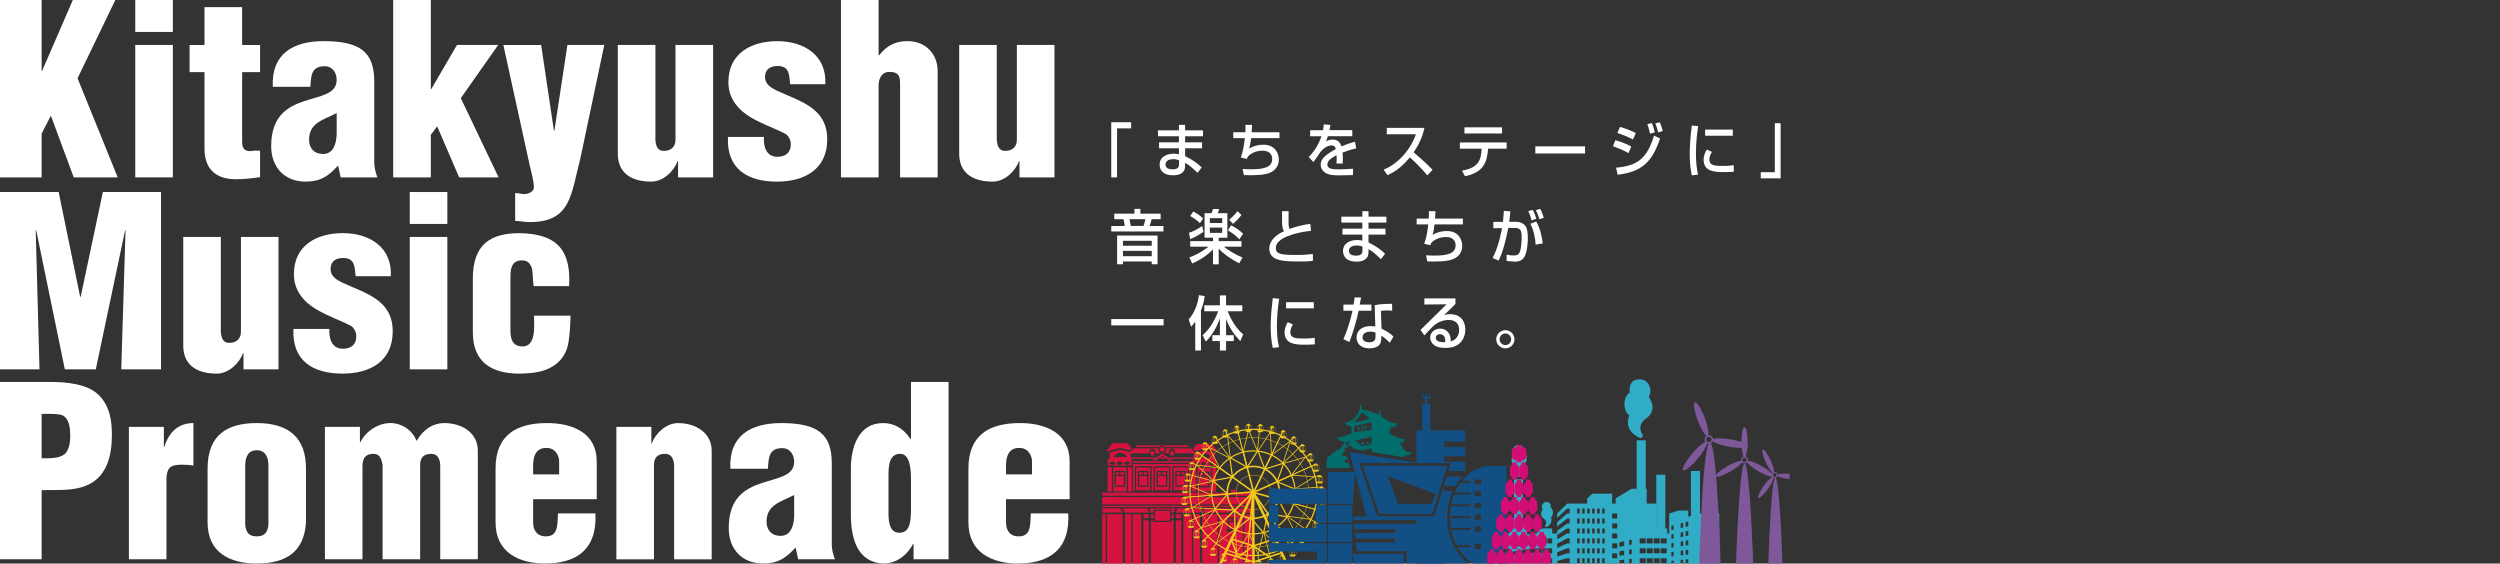 <?xml version="1.0" encoding="UTF-8"?><svg id="_レイヤー_2" xmlns="http://www.w3.org/2000/svg" xmlns:xlink="http://www.w3.org/1999/xlink" viewBox="0 0 1700 383.18"><rect x="0" y="0" width="1700" height="383.18" fill="#333333" stroke="none"/><defs><style>.cls-1{fill:none;}.cls-2{fill:#30acc6;}.cls-3{fill-rule:evenodd;}.cls-3,.cls-4{fill:#d20e76;}.cls-5{fill:#d6123e;}.cls-6{clip-path:url(#clippath-1);}.cls-7{clip-path:url(#clippath-2);}.cls-8{fill:#f1c81d;}.cls-9{fill:#114f84;}.cls-10{fill:#fff;}.cls-11{fill:#006e6a;}.cls-12{fill:#7f589a;}.cls-13{clip-path:url(#clippath);}</style><clipPath id="clippath"><rect class="cls-1" x="749.53" y="253.5" width="467.42" height="129.68"/></clipPath><clipPath id="clippath-1"><polygon class="cls-1" points="905.61 273.31 901.83 318.3 918.14 318.3 914.13 304.33 961.38 312.01 961.38 286.04 961.38 271.29 905.61 273.31"/></clipPath><clipPath id="clippath-2"><rect class="cls-1" x="749.53" y="253.5" width="467.42" height="129.68"/></clipPath></defs><g id="_レイヤー_1-2"><polygon class="cls-10" points="0 120.61 0 .02 28.31 .02 28.31 48.25 28.6 48.25 49.52 .02 78.42 .02 52.73 53.24 80.05 120.61 50.14 120.61 34.58 78.63 28.31 90.86 28.31 120.61 0 120.61"/><path class="cls-10" d="M91.98,0h25.54v21.72h-25.54V0ZM91.98,30.56h25.54v90.05h-25.54V30.56Z"/><path class="cls-10" d="M128.93,49.06v-18.47h10.13V4.84h25.59v25.75h12.2v18.47h-12.2v47.41c0,5.14,2.25,6.3,5.61,6.3,2.91-.52,3.88-.31,6.59-.31v17.99c-5.46.77-10.77,1.43-16.4,1.43-13.81,0-21.39-7.08-21.39-20.76v-52.07h-10.13Z"/><path class="cls-10" d="M231.65,120.61h24.95c-1.11-3.24-2.1-6.59-2.1-9.98v-55.16c0-19.75-9.19-27.5-34.41-27.5-20.58,0-35.69,8.52-34.58,31.05h25.56c.49-7.55.49-14,9.83-14,5.14,0,8.03,4.36,8.03,9.34,0,9.67-11.09,10.78-22.18,14.45-11.24,3.74-22.35,10.16-22.35,30.58,0,14.31,9.02,24.12,23.47,24.12,10.15,0,15.61-3.86,22.03-10.94l1.75,8.05ZM228.94,91c-.15,5.81-1.75,13.7-9.31,13.7-6.15,0-9.46-4.04-9.46-9.66,0-6.11,2.69-9.32,5.9-11.6,3.21-2.41,7.73-3.84,12.87-6.56v14.12Z"/><polygon class="cls-10" points="267.37 120.61 267.37 .02 292.96 .02 292.96 60.64 293.23 60.64 310.77 30.56 338.78 30.56 313.34 66.75 339.05 120.61 312.22 120.61 297.28 85.89 292.96 91.66 292.96 120.61 267.37 120.61"/><path class="cls-10" d="M376.65,88.77h.35l8.84-58.2h25.07l-16.23,77.02c-6.42,24.44-6.27,43.41-34.28,43.41-4.43,0-7.5-.81-10.09-.81v-18.94c1.61.15,3.41.29,4.99.64,2.7.47,7.74-.97,7.74-4.52,0-4.17-1.95-11.09-2.91-15.28l-17.85-81.51h25.7l8.67,58.2Z"/><path class="cls-10" d="M461.08,120.61v-11.1h-.32c-2.4,6.92-9.81,13.99-17.83,13.99-14.79,0-22.82-6.77-22.82-18.98V30.56h25.56v64.48c.3,4.18,1.43,7.88,6.25,7.55,4.49-.12,7.41-2.89,7.41-7.55V30.56h25.59v90.05h-23.83Z"/><path class="cls-10" d="M537.27,57.24c-.59-6.11-.3-12.37-8.5-12.37-4.99,0-8.55,2.28-8.55,7.57,0,4.8,4.05,7.22,7.88,9.14,16.57,7.58,34.41,11.91,34.41,33.3,0,20.09-15.27,28.63-34.09,28.63-20.25,0-34.38-8.68-33.42-30.38h24.45c-.35,6.26,1.41,13.48,9.14,13.48,5.48,0,9.16-2.69,9.16-8.5,0-2.73-1.28-5.3-3.36-6.93-10.28-5.45-24.63-9.32-32.63-18.47-4.35-5-6.45-10.29-6.45-16.88,0-19.46,15.41-27.84,33.27-27.84s33.61,9.35,32.65,29.27h-23.98Z"/><path class="cls-10" d="M597.44,37.64h.32c5.9-7.55,12.2-9.67,19.44-9.67,12.38,0,20.4,8.88,20.4,20.44v72.2h-25.54v-63.99c0-5.15-1.31-7.73-7.26-7.73-5.61,0-7.36,4.98-7.36,9.46v62.26h-25.59V.02h25.59v37.62Z"/><path class="cls-10" d="M693.25,120.61v-11.1h-.32c-2.42,6.92-9.83,13.99-17.83,13.99-14.82,0-22.85-6.77-22.85-18.98V30.56h25.54v64.48c.37,4.18,1.46,7.88,6.3,7.55,4.47-.12,7.38-2.89,7.38-7.55V30.56h25.56v90.05h-23.79Z"/><polygon class="cls-10" points="0 251.15 0 130.58 39.89 130.58 54.49 201.8 54.86 201.8 69.95 130.58 109.49 130.58 109.49 251.15 82.47 251.15 85.36 156.63 85.07 156.63 65.13 251.15 44.09 251.15 24.63 156.63 24.28 156.63 26.85 251.15 0 251.15"/><path class="cls-10" d="M165.58,251.15v-11.09h-.3c-2.42,6.92-9.83,14.01-17.86,14.01-14.77,0-22.8-6.78-22.8-19.01v-73.94h25.54v64.47c.32,4.19,1.46,7.89,6.25,7.55,4.52-.15,7.43-2.9,7.43-7.55v-64.47h25.54v90.03h-23.81Z"/><path class="cls-10" d="M241.83,187.8c-.67-6.11-.32-12.37-8.55-12.37-4.96,0-8.5,2.26-8.5,7.56,0,4.82,4.02,7.24,7.9,9.16,16.5,7.55,34.36,11.87,34.36,33.27,0,20.12-15.26,28.64-34.06,28.64-20.3,0-34.43-8.71-33.44-30.39h24.4c-.3,6.26,1.48,13.47,9.19,13.47,5.48,0,9.16-2.71,9.16-8.48,0-2.77-1.28-5.32-3.41-6.92-10.27-5.48-24.55-9.36-32.6-18.5-4.35-5-6.42-10.32-6.42-16.86,0-19.49,15.41-27.85,33.27-27.85s33.62,9.34,32.63,29.27h-23.93Z"/><path class="cls-10" d="M278.63,130.58h25.56v21.7h-25.56v-21.7ZM278.63,161.12h25.56v90.03h-25.56v-90.03Z"/><path class="cls-10" d="M362.85,194.56l-.15-1.6c-.45-3.37-.3-6.92-.94-10.3-1.16-3.7-3.09-5.61-6.9-5.61-6.62,0-7.76,5.15-7.76,10.92v37.14c0,5.63,1.63,10.46,8.22,10.46,9.45,0,7.84-14.14,7.84-20.9h24.77c0,5.3-.64,16.56-2.07,21.35-3.36,11.26-13.04,16.4-24.11,17.54-2.42.16-4.69.51-8.53.51-18.33,0-31.69-7.4-31.69-27.98v-36.67c0-23.14,11.91-30.87,31.69-30.87,25.23.35,35.21,11.25,33.78,36.02h-24.16Z"/><path class="cls-10" d="M28.31,380.32v-46.97c10.62-.47,22.01.97,31.84-3.85,12.84-5.95,15.93-20.57,15.93-33.6,0-9.83-1.31-18.81-7.9-26.21-7.85-8.99-23.64-9.97-34.55-9.97H0v120.59h28.31ZM28.31,281.42h3.04c4.52,0,8.37,0,11.11.98,4.84,2.25,5.31,9.31,5.31,13.98,0,4.21-.64,9-3.53,12.25-4.52,3.52-10.62,2.86-15.93,3.01v-30.22Z"/><path class="cls-10" d="M111.42,290.26v13.66h.32c2.92-9.61,9.16-16.23,19.78-16.23v28.93c-2.59-.48-5.14-.63-7.73-.63-7.24,0-10.08,1.43-10.6,8.84v55.47h-25.54v-90.05h23.76Z"/><path class="cls-10" d="M141.16,355.23c0,20.58,15.14,27.95,33.44,27.95,19.49,0,32.18-7.55,33.47-27.95v-36.64c0-20.27-10.92-30.9-33.47-30.9-19.78,0-33.44,7.76-33.44,30.9v36.64ZM166.75,316.63c0-5.78,1.93-10.45,7.85-10.45s7.93,4.67,7.93,10.45v40.2c-.52,5.15-2.59,7.9-7.93,7.9s-7.38-2.75-7.85-7.9v-40.2Z"/><path class="cls-10" d="M244.75,290.26v10.46h.27c4.2-8.19,12.23-12.53,19.14-13.03,8.22-.46,16.1,4.35,18.97,11.91h.32c4.67-8.03,11.41-11.91,18.62-11.91,12.1,0,22.85,6.62,22.85,18.8v73.83h-25.56v-64.32c-.32-4.17-1.9-7.73-6.74-7.37-4.5.15-6.92,2.73-6.92,7.37v64.32h-25.54v-64.32c-.82-3.85-1.8-7.37-6.12-7.37-5.11,0-7.24,2.53-7.56,7.37v64.32h-25.54v-90.05h23.81Z"/><path class="cls-10" d="M405.78,339.47v-25.72c0-19.44-16.55-26.22-34.38-26.06-19.77.16-34.42,7.76-34.42,30.9v36.64c0,20.57,16.08,28.13,34.42,27.95,22.18-.31,34.73-10.9,33.47-34.05h-25.44c-.49,7.53.47,16.08-8.97,15.6-5.66-.33-7.93-4.53-7.93-9.5v-15.76h43.25ZM362.53,322.6v-5.98c0-6.25,1.78-12.04,9.02-12.04,6.59,0,8.67,5.95,8.67,9.16v8.85h-17.69Z"/><path class="cls-10" d="M442.92,290.26v11.28h.32c2.42-6.93,9.83-13.84,17.86-13.84,12.05,0,22.85,6.62,22.85,18.8v73.83h-25.56v-64.32c-.37-4.17-1.95-7.73-6.77-7.37-4.5.15-6.92,2.73-6.92,7.37v64.32h-25.56v-90.05h23.79Z"/><path class="cls-10" d="M542.76,380.31h24.95c-1.11-3.24-2.1-6.59-2.1-9.98v-55.14c0-19.75-9.16-27.5-34.43-27.5-20.57,0-35.64,8.53-34.53,31.03h25.54c.52-7.57.52-13.99,9.83-13.99,5.11,0,8,4.33,8,9.31,0,9.66-11.06,10.79-22.18,14.5-11.21,3.69-22.3,10.13-22.3,30.53,0,14.3,8.97,24.11,23.44,24.11,10.1,0,15.61-3.84,22.03-10.9l1.75,8.04ZM540.02,350.72c-.12,5.78-1.75,13.67-9.31,13.67-6.08,0-9.46-4.01-9.46-9.66,0-6.11,2.72-9.31,5.93-11.57,3.23-2.43,7.71-3.86,12.84-6.58v14.14Z"/><path class="cls-10" d="M645.03,380.31v-120.59h-25.56v38.75h-.34c-5.29-7.88-11.91-10.78-18.65-10.78-16.87,0-21.88,16.71-21.88,30.9v31.16c0,15.3,3.73,32.81,22.38,33.43,7.56,0,15.29-4.64,19.93-13.34h.32v10.47h23.81ZM604.18,324.49c0-5.77-.32-15.87,7.85-15.87,6.3-.19,7.43,9.16,7.43,16.86v21.23c0,8.68-.99,15.57-7.88,15.57-7.41,0-7.41-9.14-7.41-14.47v-23.32Z"/><path class="cls-10" d="M727.34,339.47v-25.72c0-19.44-16.55-26.22-34.38-26.06-19.81.16-34.43,7.76-34.43,30.9v36.64c0,20.57,16.1,28.13,34.43,27.95,22.18-.31,34.73-10.9,33.44-34.05h-25.44c-.47,7.53.49,16.08-8.99,15.6-5.63-.33-7.88-4.53-7.88-9.5v-15.76h43.25ZM684.09,322.6v-5.98c0-6.25,1.78-12.04,8.99-12.04,6.62,0,8.69,5.95,8.69,9.16v8.85h-17.69Z"/><polygon class="cls-10" points="769.17 87.3 759.61 87.3 759.61 120.63 755.65 120.63 755.65 83.13 769.17 83.13 769.17 87.3"/><path class="cls-10" d="M801.68,88.62v-3.69h4.19v3.69h12.18v4.05h-12.18v4.13h11.54v4.01h-11.54v5.37c1.37.68,6.7,3.16,11.27,7.65l-2.78,3.69c-4.91-4.53-5.71-5.25-8.49-6.81v.8c0,2.84-.23,3.77-.84,4.69-1.9,2.93-5.86,3-7.35,3-7.65,0-9.14-4.41-9.14-7.21,0-5.61,5.29-7.49,9.59-7.49,1.75,0,2.78.24,3.54.4v-4.09h-13.51v-4.01h13.51v-4.13h-14.24v-4.05h14.24ZM801.75,108.97c-1.03-.36-2.21-.76-3.88-.76-2.17,0-5.33.76-5.33,3.65,0,2.68,2.63,3.29,4.91,3.29,4.3,0,4.3-2.28,4.3-3.93v-2.24Z"/><path class="cls-10" d="M851.39,84.93c-.04,1.28-.08,2.68-.27,5.01h18.92v3.97h-19.3c-.49,4.37-.95,5.93-1.29,7.13,2.78-1.8,6.36-2.64,9.63-2.64,8.22,0,10.51,6.13,10.51,10.1,0,6.69-5.6,8.81-6.47,9.13-3.08,1.08-6.05,1.48-13.06,1.52-2.32,0-3.08-.08-4.26-.12l-.8-4.13c1.3.08,3.31.2,5.56.2,8.07,0,14.54-.96,14.54-7.01,0-3.57-2.55-5.61-6.43-5.61-3.62,0-7.8,1.24-10.24,4.17l-.49,1.4-4.19-.92c1.56-4.17,2.28-9.1,2.74-13.22h-7.88v-3.97h8.22c.15-2.44.11-3.77.08-5.05l4.49.04Z"/><path class="cls-10" d="M904.69,84.93c-.11.92-.23,1.68-.61,3.57h15.49v4.13h-16.6c-.46,1.64-.91,2.6-1.29,3.45,1.49-.68,2.51-1.16,4.42-1.16,3.31,0,4.99,1.4,6.09,4.65,3.73-1.64,7.08-2.6,9.14-3.21l.95,4.49c-1.75.4-4.64,1.12-9.33,2.88.19,1.84.19,3.89.11,7.45h-4.26c.12-1.04.15-1.64.15-3.01,0-1.12-.04-1.92-.08-2.64-1.71.88-6.28,3.24-6.28,6.21,0,3.41,4.3,3.41,7.96,3.41.49,0,4.34,0,9.52-.44v4.33c-2.86.12-6.05.2-8.91.2-4.15,0-8.07-.08-10.7-2.28-.72-.6-2.4-2.28-2.4-5.05,0-4.09,3.77-6.97,10.32-10.58-.38-1.24-.95-2.44-2.97-2.44-3.39,0-6.74,3.21-7.92,5.01-2.36,3.65-2.63,4.05-4.42,6.29l-3.12-3.4c3.85-3.97,6.85-8.77,8.6-14.14h-7.65v-4.13h8.76c.34-1.84.42-2.76.5-3.93l4.53.36Z"/><path class="cls-10" d="M940.85,115.34c8.15-3.12,17.74-11.86,21.97-24.04h-19.8v-4.37h25.58c-.53,2.4-1.87,8.73-7.31,16.63,4.45,3.77,8.79,7.69,12.87,11.9l-3.58,3.81c-4.3-5.33-10.13-10.74-11.88-12.26-4.42,5.37-9.21,9.53-15.23,12.1l-2.63-3.77Z"/><path class="cls-10" d="M1024.53,96.87v4.21h-12.64c-.57,9.62-3.46,16.26-15.72,18.75l-1.98-3.8c11.42-1.97,12.94-7.41,13.36-14.95h-14.85v-4.21h31.83ZM1021.41,90.74h-25.58v-4.17h25.58v4.17Z"/><rect class="cls-10" x="1044.02" y="99.52" width="33.81" height="4.85"/><path class="cls-10" d="M1107.44,104.13c-4.45-2.56-9.06-4.13-10.66-4.65l1.71-4.17c.57.16,6.85,2.04,10.74,4.29l-1.79,4.53ZM1098.95,114.02c14.39-1.24,20.94-6.05,25.81-21.79l4.11,1.92c-5.1,15.02-11.61,22.68-28.86,24.68l-1.07-4.81ZM1110.41,94.83c-4.04-2.12-7.65-3.45-10.62-4.37l1.83-4.21c5.75,1.8,8.6,3.16,10.74,4.21l-1.94,4.37ZM1121.98,90.86c-.53-2.72-1.03-4.33-1.79-6.45l3.12-.72c.95,2.4,1.3,3.45,1.94,6.37l-3.27.8ZM1127.54,90.02c-.88-3.61-1.6-5.25-1.98-6.13l3.08-.72c1.07,2.32,1.79,4.97,2.06,5.93l-3.16.92Z"/><path class="cls-10" d="M1154.76,85.77c-.95,6.13-1.52,12.3-1.52,18.51,0,4.8.3,9.77,1.45,14.42l-4.23.56c-1.1-4.69-1.45-9.65-1.45-14.78,0-2.16.08-8.57,1.41-19.11l4.34.4ZM1164.12,103.32c-.84,1.41-1.75,3.17-1.75,5.21,0,4.29,4.3,4.29,9.1,4.29,3.88,0,6.09-.28,7.5-.48v4.44c-2.51.24-5.4.24-6.97.24-4.99,0-13.55,0-13.55-8.34,0-3.12,1.29-5.49,2.17-7.01l3.5,1.63ZM1178.32,92.3h-18.85v-4.17h18.85v4.17Z"/><polygon class="cls-10" points="1197.32 117.11 1206.87 117.11 1206.87 83.78 1210.83 83.78 1210.83 121.27 1197.32 121.27 1197.32 117.11"/><path class="cls-10" d="M791.14,157.38h-35.48v-3.72h9.18c-.15-1.32-.57-3.41-.91-4.61h-6.24v-3.77h13.74v-3.24h4.04v3.24h13.74v3.77h-6.09c-.19.72-.5,2-1.37,4.61h9.4v3.72ZM787.14,160.14v19.55h-3.96v-1.88h-19.57v1.88h-3.96v-19.55h27.49ZM763.61,167.11h19.57v-3.37h-19.57v3.37ZM763.61,174.2h19.57v-3.61h-19.57v3.61ZM768.1,149.04c.23,1.12.34,1.72.8,4.61h8.64c.8-2,1.18-4.01,1.33-4.61h-10.77Z"/><path class="cls-10" d="M818.39,157.66c-3.47,2.28-5.37,3.37-9.06,4.97l-.84-4.29c1.94-.72,5.41-2.04,8.98-4.65l.91,3.97ZM824.82,161.63h-5.71v-16.67h4.72c.34-.72.69-1.76,1.03-2.84l4.15.04c-.27,1.04-.49,1.68-.95,2.81h6.55v16.67h-5.9v2.32h15.49v3.77h-11.95c2.21,1.8,6.7,4.97,12.68,7.37l-2.25,3.93c-6.24-3.08-11-6.73-13.97-9.94v10.66h-3.88v-10.14c-5.67,5.81-11.99,8.61-14.12,9.57l-1.94-4.13c7.04-2.56,11.92-6.41,12.98-7.33h-12.41v-3.77h15.49v-2.32ZM811.39,143.8c2.93,1.52,4.83,2.96,6.78,4.73l-2.25,3.21c-.99-1-2.7-2.68-6.59-4.85l2.06-3.08ZM822.69,151.65h8.41v-3.33h-8.41v3.33ZM822.69,158.34h8.41v-3.57h-8.41v3.57ZM837.12,153.21c2.51,1.24,5.56,3.16,8.22,5.73l-2.59,3.81c-3.05-3.32-6.32-5.25-7.77-6.09l2.13-3.45ZM844.2,146.16c-1.37,1.84-3.88,4.57-5.79,6.05l-2.55-2.8c2.89-2.4,4.38-4.21,5.6-5.81l2.74,2.56Z"/><path class="cls-10" d="M876.25,143.6c-.04,1.2-.08,3.6-.04,8.29.04,2.56.5,3.29.76,3.73,4.61-1.6,9.18-2.77,14.05-3.41l.5,4.73c-9.75,1.04-23.98,4.57-23.98,11.62,0,4.37,3.85,4.81,14.28,4.81,5.48,0,8.91-.4,10.96-.64v4.61c-1.22.2-3.27.48-8.76.48-10.89,0-20.9-.2-20.9-8.69,0-6.77,6.78-10.5,10.13-11.98-1.07-1.28-1.64-1.96-1.45-13.54h4.45Z"/><path class="cls-10" d="M926.39,147.32v-3.69h4.19v3.69h12.18v4.05h-12.18v4.13h11.54v4.01h-11.54v5.37c1.37.68,6.7,3.16,11.27,7.65l-2.78,3.69c-4.91-4.53-5.71-5.25-8.49-6.81v.8c0,2.84-.23,3.77-.84,4.69-1.9,2.93-5.86,3-7.35,3-7.65,0-9.14-4.41-9.14-7.21,0-5.61,5.29-7.49,9.59-7.49,1.75,0,2.78.24,3.54.4v-4.09h-13.51v-4.01h13.51v-4.13h-14.24v-4.05h14.24ZM926.47,167.67c-1.03-.36-2.21-.76-3.88-.76-2.17,0-5.33.76-5.33,3.65,0,2.68,2.63,3.29,4.91,3.29,4.3,0,4.3-2.28,4.3-3.93v-2.24Z"/><path class="cls-10" d="M976.11,143.63c-.04,1.28-.08,2.68-.27,5.01h18.92v3.97h-19.3c-.49,4.37-.95,5.93-1.29,7.13,2.78-1.8,6.36-2.64,9.63-2.64,8.22,0,10.51,6.13,10.51,10.1,0,6.69-5.6,8.81-6.47,9.13-3.08,1.08-6.05,1.48-13.06,1.52-2.32,0-3.08-.08-4.26-.12l-.8-4.13c1.3.08,3.31.2,5.56.2,8.07,0,14.54-.96,14.54-7.01,0-3.57-2.55-5.61-6.43-5.61-3.62,0-7.8,1.24-10.24,4.17l-.49,1.4-4.19-.92c1.56-4.17,2.28-9.1,2.74-13.22h-7.88v-3.97h8.22c.15-2.44.11-3.77.08-5.05l4.49.04Z"/><path class="cls-10" d="M1027.08,143.72c-.38,3.81-.57,5.53-.8,7.09h4.57c2.74,0,4.76,1.08,5.82,2.12,1.26,1.24,2.25,3.33,2.25,9.21,0,.8,0,8.09-2.21,12.34-1.75,3.41-5.37,3.41-6.47,3.41-2.09,0-4.53-.32-5.75-.48v-4.25c.65.12,2.44.56,4.91.56,1.22,0,3.27,0,4.15-2.56,1.18-3.57,1.18-9.09,1.18-9.61,0-4.45-.46-6.61-4.76-6.57l-4.34.04c-1.41,7.25-3.58,16.51-6.59,22.16l-4.07-1.76c4.23-7.73,6.28-19.39,6.43-20.31l-5.94.08v-4.29l6.55-.04c.46-4.81.5-5.37.65-7.45l4.42.32ZM1041.47,149.89c-.91-3.53-1.56-5.01-2.25-6.33l3.01-.84c1.03,1.72,1.94,4.09,2.44,6.05l-3.2,1.12ZM1044.25,166.32c-.27-4.29-1.29-10.06-3.65-14.14l4.04-1.56c2.55,4.37,3.96,10.42,4.42,14.9l-4.8.8ZM1046.76,149.09c-.49-2.04-1.48-4.49-2.36-6.17l2.93-.92c1.03,1.84,1.75,3.73,2.47,6.09l-3.05,1Z"/><rect class="cls-10" x="755.65" y="216.97" width="35.6" height="4.29"/><path class="cls-10" d="M812.76,218.73c-1.22,1.8-2.02,2.64-2.78,3.45l-1.68-4.93c3.96-4.45,6.43-10.98,6.93-16.55l3.92.6c-.15,1.64-.53,4.77-2.51,9.9v27.16h-3.88v-19.63ZM817.78,227.94c4.83-4.09,8.6-10.78,10.58-16.27h-9.44v-4.05h10.62v-6.77h4.19v6.77h11.04v4.05h-9.94c2.17,5.57,5.94,12.06,10.55,15.66l-1.98,4.65c-4.57-4.89-7.39-9.17-9.67-15.06v11.02h5.25v3.97h-5.25v6.45h-4.19v-6.45h-5.14v-3.97h5.14v-11.42c-2.13,5.93-5.25,11.42-9.59,15.78l-2.17-4.37Z"/><path class="cls-10" d="M869.82,203.15c-.95,6.13-1.52,12.3-1.52,18.51,0,4.8.3,9.77,1.45,14.42l-4.23.56c-1.11-4.69-1.45-9.65-1.45-14.78,0-2.16.08-8.57,1.41-19.11l4.34.4ZM879.19,220.69c-.84,1.41-1.75,3.17-1.75,5.21,0,4.29,4.3,4.29,9.1,4.29,3.88,0,6.09-.28,7.5-.48v4.44c-2.51.24-5.41.24-6.97.24-4.99,0-13.55,0-13.55-8.34,0-3.12,1.29-5.49,2.17-7.01l3.5,1.63ZM893.39,209.68h-18.85v-4.17h18.85v4.17Z"/><path class="cls-10" d="M925.55,202.31c-.11.56-.88,4.49-.95,4.81h7.99v4.17h-8.72c-.99,5.25-4.19,16.31-6.28,21.27l-4.07-1.92c.8-1.76,4.07-9.42,6.17-19.35h-6.17v-4.17h6.93c.31-1.76.5-3.17.72-4.89l4.38.08ZM946.68,211.25c-1.26-.12-2.06-.16-3.27-.16-2.36,0-3.39.16-4.38.32l.38,12.02c5.41,2.64,7.2,4.49,8.15,5.45l-2.51,4.21c-.88-.92-2.7-2.88-5.71-4.85,0,.84,0,3.89-.8,5.41-1.22,2.4-4.53,3.21-7.16,3.21-8.03,0-8.91-5.41-8.91-7.37,0-4.69,3.66-7.73,9.59-7.73,1.52,0,2.4.16,3.16.32l-.46-14.5c2.89-.64,5.18-.92,11.88-1l.04,4.69ZM935.34,226.15c-.91-.32-1.94-.64-3.54-.64-3.16,0-5.29,1.48-5.29,3.93,0,2.8,3.01,3.33,4.57,3.33,4.26,0,4.26-2.68,4.26-3.81v-2.8Z"/><path class="cls-10" d="M989.7,202.91v3.81c-1.79,1.72-4.61,4.57-6.4,6.29-.42.44-.8.8-1.56,1.48,1.1-.48,1.9-.84,4.3-.84,9.86,0,10.36,8.41,10.36,10.5,0,4.17-1.71,7.73-4.61,9.94-1.94,1.44-4.38,2.48-9.29,2.48-9.97,0-9.97-6.53-9.97-7.09,0-3.93,3.62-6.01,6.81-6.01,3.69,0,7.42,2.72,7.16,8.69,5.71-1.72,5.71-6.89,5.71-7.81,0-5.77-4.34-6.77-7-6.77-3.69,0-6.93,1.28-9.94,3.53-2.86,2.72-4.68,4.69-6.7,6.97l-2.63-3.73c.91-.84,15.65-15.34,17.74-17.43l-15.11.16v-4.17h21.13ZM982.81,231.51c0-.28-.11-4.25-3.62-4.25-1.79,0-2.86,1.08-2.86,2.44,0,3,4.3,3,6.32,3,.11-.56.15-.84.15-1.2"/><path class="cls-10" d="M1029.82,230.72c0,3.41-2.76,6.17-6.17,6.17s-6.21-2.76-6.21-6.17,2.81-6.21,6.21-6.21,6.17,2.76,6.17,6.21M1019.72,230.72c0,2.16,1.76,3.93,3.93,3.93s3.93-1.76,3.93-3.93-1.8-3.97-3.93-3.97-3.93,1.76-3.93,3.97"/><g class="cls-13"><path class="cls-5" d="M790.43,302.97h.02c.69,0,1.33.27,1.82.76.08.08.12.19.19.27h16.44s-1.27-1.18-1.27-1.18h-34.4s-1.26,1.16-1.26,1.16h16.43c.48-.6,1.19-1.02,2.03-1.02"/><path class="cls-5" d="M753.24,316.52l16.43.02v-4.24s-.93,0-.93,0v-4.82s-7.12-1.69-7.12-1.69l-7.02,1.91v4.59s-1.36,0-1.36,0v4.23ZM761.45,316.04c-1.07,0-1.94-.48-1.94-1.06,0-.59.87-1.06,1.94-1.06,1.07,0,1.94.48,1.94,1.06s-.87,1.06-1.94,1.06M768.38,314.97c0,.59-.87,1.06-1.94,1.06s-1.94-.48-1.94-1.06c0-.59.87-1.06,1.94-1.06,1.07,0,1.94.48,1.94,1.06M761.82,307.94c2.04,0,3.82,1.12,4.74,2.78h-9.49c.93-1.66,2.7-2.78,4.75-2.78M756.47,313.91c1.07,0,1.94.48,1.94,1.06s-.87,1.06-1.94,1.06c-1.07,0-1.94-.48-1.94-1.07s.87-1.06,1.94-1.06"/><rect class="cls-5" x="766.96" y="317.72" width="2.69" height="16.46"/><polyline class="cls-5" points="756.06 334.17 756.07 317.7 753.24 317.7 753.23 334.17 756.06 334.17"/><rect class="cls-5" x="761.93" y="321.1" width="2.29" height="1.74"/><rect class="cls-5" x="758.75" y="321.1" width="2.29" height="1.74"/><rect class="cls-5" x="758.74" y="323.72" width="5.48" height="6.39"/><path class="cls-5" d="M766.08,317.71h-9.11s-.01,16.46-.01,16.46h9.11s0-16.46,0-16.46ZM764.67,331h-6.37s0,0,0,0c-.24,0-.44-.2-.44-.44v-7.28s0,0,0,0h0s0-2.63,0-2.63c0-.12.05-.23.13-.31.08-.08.2-.13.31-.13h6.37c.11,0,.23.05.32.13.08.08.13.19.13.31v9.9c0,.24-.21.44-.45.44"/><path class="cls-5" d="M810.54,316.99l16.43.02v-4.24s-.93,0-.93,0v-4.82s-7.12-1.69-7.12-1.69l-7.02,1.91v4.59s-1.36,0-1.36,0v4.23ZM818.76,316.5c-1.07,0-1.94-.48-1.94-1.06,0-.59.87-1.06,1.94-1.06,1.07,0,1.94.48,1.94,1.06s-.87,1.06-1.94,1.06M825.68,315.44c0,.59-.87,1.06-1.94,1.06s-1.94-.48-1.94-1.06c0-.59.87-1.06,1.94-1.06,1.07,0,1.94.48,1.94,1.06M819.12,308.41c2.04,0,3.82,1.12,4.74,2.78h-9.49c.93-1.66,2.7-2.78,4.75-2.78M813.77,314.37c1.07,0,1.94.48,1.94,1.06s-.87,1.06-1.94,1.06c-1.07,0-1.94-.48-1.94-1.06s.87-1.06,1.94-1.06"/><rect class="cls-5" x="824.27" y="318.19" width="2.69" height="16.04"/><polyline class="cls-5" points="813.36 334.23 813.37 318.17 810.53 318.17 810.53 334.23 813.36 334.23"/><rect class="cls-5" x="819.23" y="321.58" width="2.29" height="1.74"/><rect class="cls-5" x="816.05" y="321.56" width="2.29" height="1.74"/><rect class="cls-5" x="816.05" y="324.19" width="5.48" height="6.39"/><path class="cls-5" d="M823.38,318.19h-9.11s0,16.04,0,16.04h9.11s0-16.04,0-16.04ZM821.97,331.48h-6.37s0,0,0,0c-.24,0-.44-.2-.44-.44v-7.28s0,0,0,0h0s0-2.63,0-2.63c0-.12.05-.23.13-.31.08-.08.2-.13.31-.13h6.37c.11,0,.23.05.32.13.08.08.13.19.13.31v9.9c0,.24-.21.44-.45.44"/><rect class="cls-5" x="790.55" y="321.11" width="2.29" height="1.74"/><rect class="cls-5" x="787.37" y="321.11" width="2.29" height="1.74"/><path class="cls-5" d="M807.63,317.91h-9.6s0,15.42,0,15.42h9.6s0-15.42,0-15.42ZM806.01,331.02h-6.37s0,0,0,0c-.24,0-.44-.2-.44-.44v-7.28s0,0,0,0h0s0-2.62,0-2.62c0-.12.05-.23.13-.31.08-.08.2-.13.31-.13h6.37c.14-.02.23.05.32.13.08.08.13.19.13.31v9.9c0,.24-.21.44-.45.44"/><rect class="cls-5" x="787.36" y="323.73" width="5.48" height="6.39"/><rect class="cls-5" x="800.08" y="321.11" width="2.29" height="1.74"/><rect class="cls-5" x="800.08" y="323.73" width="5.48" height="6.39"/><rect class="cls-5" x="777.84" y="321.1" width="2.29" height="1.74"/><path class="cls-5" d="M794.91,317.9h-9.6s0,15.42,0,15.42h9.6s0-15.42,0-15.42ZM793.6,330.88c-.08.08-.2.13-.31.13h-6.37s0,0,0,0c-.24,0-.44-.2-.44-.44v-9.91c0-.12.05-.23.14-.31.08-.08.2-.13.31-.13h6.37c.28.04.45.2.45.45v2.62s0,0,0,0c0,0,0,0,0,0v7.28c0,.12-.05.23-.13.31"/><rect class="cls-5" x="774.66" y="323.72" width="5.48" height="6.39"/><rect class="cls-5" x="774.66" y="321.1" width="2.29" height="1.74"/><rect class="cls-5" x="803.27" y="321.11" width="2.29" height="1.74"/><path class="cls-5" d="M782.2,317.9h-9.6s0,15.42,0,15.42h9.6s0-15.42,0-15.42ZM780.58,331.01h-6.37s0,0,0,0c-.12,0-.23-.05-.31-.13-.08-.08-.13-.19-.13-.31v-7.28s0,0,0,0v-2.62c0-.24.2-.44.45-.44h6.37c.12.01.23.05.32.13.08.08.13.19.13.31v9.9c0,.24-.21.44-.45.44"/><path class="cls-5" d="M769.67,305.17l-2.94-3.79h-10.13s-4.23,5.43-4.23,5.43h.96l8.11-2.2c.1-.03.2-.03.3,0l6.81,1.62,1.12-1.05Z"/><path class="cls-5" d="M824.03,301.86h-10.12s-2.64,3.39-2.64,3.39l1.54,1.45,5.94-1.61c.1-.03.2-.03.3,0l9.19,2.18-4.2-5.41Z"/><polygon class="cls-5" points="790.33 310 794.88 313.03 797.51 313.03 790.27 308.48 783.36 313.03 785.98 313.03 790.33 310"/><path class="cls-5" d="M785.86,311.04h-17.2c-.25,0-.45.19-.45.43s.2.44.44.44h15.86s1.34-.88,1.34-.88Z"/><polygon class="cls-5" points="788.1 311.92 792.72 311.93 791.37 311.04 789.37 311.04 788.1 311.92"/><path class="cls-5" d="M811.98,311.05h-17.09s1.41.88,1.41.88h15.68c.25,0,.45-.19.45-.44s-.2-.44-.44-.44"/><rect class="cls-5" x="782.09" y="306.96" width="2.87" height="2.38" transform="translate(468.89 1089.09) rotate(-89.52)"/><path class="cls-5" d="M795.11,307h-1.02l2.88-1.96,2.9,1.96h-1.03v1.24h14.59s-3.57-3.35-3.57-3.35h-16.94c.06.21.13.42.13.65,0,.69-.27,1.34-.76,1.83-.49.49-1.14.76-1.84.76h-.02c-.69,0-1.34-.27-1.82-.76-.49-.49-.76-1.14-.76-1.83,0-.24.08-.45.14-.67h-16.93s-3.59,3.36-3.59,3.36h14.17s0-1.24,0-1.24h-1.02s2.87-1.96,2.87-1.96l2.9,1.96h-1.03v1.24s9.76,0,9.76,0v-1.24Z"/><rect class="cls-5" x="795.52" y="307.07" width="2.87" height="2.38" transform="translate(482.09 1102.64) rotate(-89.52)"/><path class="cls-5" d="M790.44,303.86h-.01c-.46,0-.89.18-1.21.5-.32.32-.5.75-.5,1.2,0,.45.18.88.5,1.2.32.32.75.5,1.2.5h.01c.46,0,.89-.18,1.21-.5.32-.32.5-.75.5-1.2h0c0-.46-.18-.88-.5-1.2-.32-.32-.75-.5-1.2-.5"/><rect class="cls-5" x="770.45" y="313.64" width="39.33" height="1.05"/><path class="cls-5" d="M770.45,315.56v18.21s1.26,0,1.26,0v-16.31c0-.12.05-.23.14-.31.08-.08.2-.13.31-.13h10.49c.11-.01.23.05.32.13.08.08.13.2.13.31v16.31s1.32,0,1.32,0v-16.31c0-.24.21-.44.45-.44h10.49c.21-.04.45.2.45.45v16.31s1.32,0,1.32,0v-16.31c0-.12.05-.23.14-.31.08-.08.2-.13.31-.13h10.49c.12.01.23.05.32.13.08.08.13.2.13.31v16.31s1.26,0,1.26,0v-18.21s-39.33,0-39.33,0Z"/><polygon class="cls-5" points="803.26 353.88 799.59 353.88 799.55 383.65 803.24 383.65 803.26 353.88"/><polygon class="cls-5" points="781.15 353.87 777.53 353.87 777.52 383.64 781.11 383.64 781.15 353.87"/><polygon class="cls-5" points="810.47 349.71 804.72 349.71 804.72 352.44 804.72 352.44 804.72 353.88 804.71 353.88 804.7 383.65 810.46 383.66 810.47 349.71"/><rect class="cls-5" x="799.6" y="349.7" width="3.67" height="2.73"/><path class="cls-5" d="M846.15,383.67h5.71s0,0,0,0c.03,0,.04.02.07.03l.02-33.96h-5.79s-.02,33.93-.02,33.93Z"/><polygon class="cls-5" points="769.42 349.69 769.42 349.68 764.92 349.68 764.88 383.64 769.41 383.64 769.42 349.69"/><path class="cls-5" d="M751.9,349.67s0,0,0,0h-16.4s0,0,0,0l-.02,33.95h16.39s.02-33.94.02-33.94Z"/><polygon class="cls-5" points="763.46 349.67 752.79 349.67 752.79 349.68 752.78 383.63 763.42 383.63 763.46 349.67"/><path class="cls-5" d="M734.61,383.62l.02-33.95s0,0,0-.01h-6.37s-.02,33.96-.02,33.96h6.37Z"/><polygon class="cls-5" points="828 349.72 817.44 349.71 817.4 383.66 827.98 383.66 828 349.72"/><polygon class="cls-5" points="811.37 349.71 811.36 383.66 815.94 383.66 815.98 349.71 811.37 349.71"/><rect class="cls-5" x="777.54" y="349.69" width="3.62" height="2.74"/><polyline class="cls-5" points="770.32 349.69 770.31 383.64 776.06 383.64 776.08 353.87 776.08 353.87 776.08 352.42 776.08 352.42 776.08 349.68 770.32 349.68 770.32 349.69"/><polygon class="cls-5" points="781.14 348.6 780.23 345.66 763.13 345.65 764.92 348.6 781.14 348.6"/><polygon class="cls-5" points="815.89 348.61 817.68 345.68 800.59 345.67 799.67 348.61 815.89 348.61"/><polygon class="cls-5" points="836.12 348.63 838.59 345.7 819.14 345.68 817.35 348.62 836.12 348.63"/><polygon class="cls-5" points="851.95 348.68 851.96 345.71 840.05 345.7 837.58 348.63 851.95 348.68"/><rect class="cls-5" x="728.25" y="343.85" width="123.7" height=".94"/><polygon class="cls-5" points="851.95 337.15 851.96 335.06 840.69 335.06 840.68 337 836.47 336.99 836.48 335.06 743.68 335.02 743.68 336.96 739.47 336.95 739.47 335.02 728.25 335.01 728.25 337.06 851.95 337.15"/><polygon class="cls-5" points="851.95 343.01 851.96 338.05 728.25 337.96 728.25 342.92 851.95 343.01"/><rect class="cls-5" x="785.4" y="347.32" width="10.27" height="6.82"/><polygon class="cls-5" points="740.14 332.82 743.04 332.82 743.02 336.36 740.12 336.36 740.14 332.82"/><polygon class="cls-5" points="837.15 332.86 840.05 332.86 840.04 336.41 837.14 336.41 837.15 332.86"/><polygon class="cls-5" points="763.46 348.59 761.67 345.64 742.21 345.63 744.7 348.58 763.46 348.59"/><polygon class="cls-5" points="743.24 348.59 740.75 345.64 728.26 345.63 728.25 348.6 743.24 348.59"/><polygon class="cls-5" points="781.69 345.66 782.6 348.61 784.49 348.61 784.49 346.52 796.59 346.53 796.59 348.61 798.22 348.61 799.13 345.68 781.69 345.66"/><rect class="cls-5" x="796.59" y="349.7" width="1.55" height="2.73"/><rect class="cls-5" x="782.61" y="349.69" width="1.87" height="2.74"/><polygon class="cls-5" points="798.14 353.88 796.59 353.88 796.59 354.95 784.49 354.95 784.49 353.88 782.61 353.88 782.57 383.64 798.1 383.65 798.14 353.88"/><rect class="cls-5" x="838.33" y="352.82" width="1.82" height="1.35"/><rect class="cls-5" x="835.61" y="352.82" width="1.82" height="1.35"/><path class="cls-5" d="M845.28,349.73h-16.39s-.01,33.93-.01,33.93h16.39s.02-33.93.02-33.93ZM834.21,361.51v-1.75h.51v-7.38c0-.12.05-.23.13-.31.08-.08.2-.13.31-.13h5.43s0,0,0,0c.24,0,.44.2.44.44v2.24s0,0,0,0c0,0,0,0,0,0v5.14s.5,0,.5,0v1.75s-7.33,0-7.33,0Z"/><rect class="cls-5" x="835.61" y="355.06" width="4.54" height="4.7"/><path class="cls-2" d="M1116.87,295.36c-.97-1.49-1.46-2.96-1.46-4.35,0-4.11,4.3-6.74,4.34-6.76.05-.03.1-.06.15-.1,2.48-1.88,3.79-4.34,3.79-7.11,0-3.01-1.53-5.7-2.53-7.15.73-1.11,1.13-2.53,1.13-4.09,0-2.28-.84-4.42-2.32-5.89-1.32-1.31-3.06-2-5.05-1.99-4.26,0-6.81,2.55-6.81,6.8,0,.78.08,1.49.18,2.06-1.53,1.07-3.91,3.54-3.63,8.66.21,3.98,1.89,6.09,3.35,7.18-.57.94-1.05,2.3-1.05,4.22,0,.68.06,1.41.19,2.16.99,5.99,7.52,8.58,7.8,8.69.64.25,1.38.06,1.81-.47.44-.53.48-1.29.11-1.86"/><path class="cls-2" d="M1031.61,323.94c.24.29.63.39.98.25.15-.06,3.68-1.46,4.21-4.69.07-.41.1-.8.1-1.17,0-1.03-.26-1.77-.57-2.28.79-.59,1.7-1.73,1.81-3.88.15-2.77-1.13-4.1-1.96-4.68.05-.31.1-.69.1-1.11,0-2.3-1.38-3.67-3.68-3.68-1.07,0-2.01.37-2.73,1.08-.8.79-1.25,1.95-1.25,3.18,0,.84.22,1.61.61,2.21-.54.78-1.37,2.24-1.37,3.86,0,1.5.71,2.83,2.05,3.85.03.02.06.04.08.06.02.01,2.35,1.43,2.35,3.66,0,.75-.27,1.54-.79,2.35-.2.31-.18.72.06,1.01"/><path class="cls-2" d="M1050.85,358.1c.19.23.5.31.77.2.12-.05,2.9-1.15,3.32-3.7.05-.32.08-.63.08-.92,0-.82-.2-1.39-.45-1.8.62-.47,1.34-1.36,1.43-3.06.12-2.18-.89-3.23-1.54-3.69.04-.24.08-.55.08-.88,0-1.81-1.08-2.89-2.9-2.9-.84,0-1.59.29-2.15.85-.63.62-.99,1.54-.99,2.51,0,.66.17,1.27.48,1.74-.43.62-1.08,1.76-1.08,3.05,0,1.18.56,2.23,1.61,3.03.02.02.04.03.07.04.02.01,1.85,1.13,1.85,2.88,0,.59-.21,1.22-.62,1.85-.16.24-.14.56.05.79"/><path class="cls-2" d="M1169.08,393.14v-43.92h-13.61l-7.44,2.13v-4.18h-6.8l-6.17,2.04v13.52h-1.36v-3.38h-6.8l-.33.08v-16.98h-6.8v-10.13h-10.2l-10.94,6.52v3.62h-2.35v-6.76h-13.6l-3.4,3.38v3.38h-13.61l-6.8,6.76v2.93l6.8-6.31h1.7v3.38h-1.7l-6.8,5.86v2.93l6.8-5.4h1.7v3.38h-1.7l-6.8,4.96v1.8h-3.4v-3.38h-6.8l-3.4,1.01v2.37h-3.4l-3.4.85v-7.61h-13.61l-.57.24v-3.34h-6.8l-6.24,3.1v5.72s0,3.38,0,3.38h-1.7v6.76h1.7v.34h-1.7v6.76h1.7v.34h-1.7v6.76h1.7v7.12h115.32s8.49,0,8.49,0h34.01ZM1157.17,352.6h6.8v3.38h-6.8v-3.38ZM1157.17,359.35h6.8v3.38h-6.8v-3.38ZM1157.17,366.11h6.8v3.38h-6.8v-3.38ZM1157.17,372.87h6.8v3.38h-6.8v-3.38ZM1157.17,379.63h6.8v3.38h-6.8v-3.38ZM1157.17,386.39h6.8v3.38h-6.8v-3.38ZM1015.83,390.11l-1.59.06v-2.97l1.59-.12v3.04ZM1015.83,384.04l-1.59.18v-2.97l1.59-.24v3.03ZM1015.83,377.97l-1.59.3v-2.98l1.59-.36v3.03ZM1015.83,371.9l-1.59.43v-2.97l1.59-.49v3.03ZM1015.83,365.84l-1.59.54v-2.97l1.59-.61v3.04ZM1020.64,389.92l-3.16.12v-3.1l3.16-.24v3.22ZM1020.64,383.49l-3.16.36v-3.1l3.16-.48v3.22ZM1020.64,377.05l-3.16.6v-3.1l3.16-.72v3.22ZM1020.64,370.62l-3.16.84v-3.1l3.16-.97v3.22ZM1026.56,389.76h-1.7l-3.48.13v-3.25l3.48-.26h1.7v3.38ZM1026.56,383.01h-1.7l-3.48.4v-3.25l3.48-.53h1.7v3.38ZM1026.56,376.25h-1.7l-3.48.67v-3.25l3.48-.8h1.7v3.38ZM1026.56,369.49h-1.7l-3.48.93v-3.25l3.48-1.06h1.7v3.38ZM1026.56,362.73h-1.7l-7.37,2.54v-3.1l7.37-2.82h1.7v3.38ZM1031.2,390.06l-2.94.08v-3l2.94-.16v3.08ZM1031.2,383.89l-2.94.24v-3l2.94-.32v3.08ZM1031.2,377.72l-2.94.41v-3l2.94-.48v3.08ZM1031.2,371.55l-2.94.57v-3l2.94-.65v3.08ZM1034.49,389.96l-2.95.08v-3.09l2.95-.16v3.17ZM1034.49,383.62l-2.95.24v-3.09l2.95-.33v3.18ZM1034.49,377.27l-2.95.41v-3.09l2.95-.49v3.18ZM1034.49,370.91l-2.95.57v-3.09l2.95-.65v3.17ZM1037.98,389.87l-3.15.09v-3.18l3.15-.18v3.27ZM1037.98,383.33l-3.15.26v-3.19l3.15-.35v3.27ZM1037.98,376.78l-3.15.43v-3.18l3.15-.52v3.27ZM1037.98,370.24l-3.15.61v-3.19l3.15-.7v3.27ZM1045.1,389.76h-3.23l-3.54.1v-3.28l3.54-.2h3.23v3.38ZM1045.1,383.01h-3.23l-3.54.29v-3.28l3.54-.39h3.23v3.38ZM1045.1,376.25h-3.23l-3.54.49v-3.28l3.54-.59h3.23v3.38ZM1045.1,369.49h-3.23l-3.54.68v-3.28l3.54-.78h3.23v3.38ZM1048.5,389.76h-3.06v-3.38h3.06v3.38ZM1048.5,383.01h-3.06v-3.38h3.06v3.38ZM1048.5,376.25h-3.06v-3.38h3.06v3.38ZM1048.5,369.49h-3.06v-3.38h3.06v3.38ZM1051.9,389.76h-3.06v-3.38h3.06v3.38ZM1051.9,383.01h-3.06v-3.38h3.06v3.38ZM1051.9,376.25h-3.06v-3.38h3.06v3.38ZM1051.9,369.49h-3.06v-3.38h3.06v3.38ZM1055.47,389.76h-3.23v-3.38h3.23v3.38ZM1055.47,383.01h-3.23v-3.38h3.23v3.38ZM1055.47,376.25h-3.23v-3.38h3.23v3.38ZM1055.47,369.49h-3.23v-3.38h3.23v3.38ZM1067.37,389.76h-1.7l-6.8.45v-2.93l6.8-.9h1.7v3.38ZM1067.37,383.01h-1.7l-6.8,1.35v-2.93l6.8-1.8h1.7v3.38ZM1067.37,376.25h-1.7l-6.8,2.25v-2.93l6.8-2.7h1.7v3.38ZM1067.37,369.49h-1.7l-6.8,3.15v-2.93l6.8-3.6h1.7v3.38ZM1067.37,362.73h-1.7l-6.8,4.06v-2.93l6.8-4.51h1.7v3.38ZM1075.88,345.84h1.7v3.38h-1.7v-3.38ZM1075.88,352.6h1.7v3.38h-1.7v-3.38ZM1075.88,359.35h1.7v3.38h-1.7v-3.38ZM1075.88,366.11h1.7v3.38h-1.7v-3.38ZM1075.88,372.87h1.7v3.38h-1.7v-3.38ZM1075.88,379.63h1.7v3.38h-1.7v-3.38ZM1072.48,345.84h1.7v3.38h-1.7v-3.38ZM1072.48,352.6h1.7v3.38h-1.7v-3.38ZM1072.48,359.35h1.7v3.38h-1.7v-3.38ZM1072.48,366.11h1.7v3.38h-1.7v-3.38ZM1072.48,372.87h1.7v3.38h-1.7v-3.38ZM1072.48,379.63h1.7v3.38h-1.7v-3.38ZM1080.98,391.73h-8.5v-5.35h8.5v5.35ZM1080.98,383.01h-1.7v-3.38h1.7v3.38ZM1080.98,376.25h-1.7v-3.38h1.7v3.38ZM1080.98,369.49h-1.7v-3.38h1.7v3.38ZM1080.98,362.73h-1.7v-3.38h1.7v3.38ZM1080.98,355.97h-1.7v-3.38h1.7v3.38ZM1080.98,349.22h-1.7v-3.38h1.7v3.38ZM1086.08,345.84h1.7v3.38h-1.7v-3.38ZM1086.08,352.6h1.7v3.38h-1.7v-3.38ZM1086.08,359.35h1.7v3.38h-1.7v-3.38ZM1086.08,366.11h1.7v3.38h-1.7v-3.38ZM1086.08,372.87h1.7v3.38h-1.7v-3.38ZM1086.08,379.63h1.7v3.38h-1.7v-3.38ZM1082.68,345.84h1.7v3.38h-1.7v-3.38ZM1082.68,352.6h1.7v3.38h-1.7v-3.38ZM1082.68,359.35h1.7v3.38h-1.7v-3.38ZM1082.68,366.11h1.7v3.38h-1.7v-3.38ZM1082.68,372.87h1.7v3.38h-1.7v-3.38ZM1082.68,379.63h1.7v3.38h-1.7v-3.38ZM1091.18,391.73h-8.5v-5.35h8.5v5.35ZM1091.18,383.01h-1.7v-3.38h1.7v3.38ZM1091.18,376.25h-1.7v-3.38h1.7v3.38ZM1091.18,369.49h-1.7v-3.38h1.7v3.38ZM1091.18,362.73h-1.7v-3.38h1.7v3.38ZM1091.18,355.97h-1.7v-3.38h1.7v3.38ZM1091.18,349.22h-1.7v-3.38h1.7v3.38ZM1099.69,386.39h-3.4v-3.38h3.4v3.38ZM1099.69,379.63h-3.4v-3.38h3.4v3.38ZM1099.69,372.87h-3.4v-3.38h3.4v3.38ZM1099.69,366.11h-3.4v-3.38h3.4v3.38ZM1099.69,359.35h-3.4v-3.38h3.4v3.38ZM1099.69,352.6h-3.4v-3.38h3.4v3.38ZM1104.42,390.01l-3.2.09v-3.05l3.2-.17v3.13ZM1104.42,383.74l-3.2.26v-3.04l3.2-.35v3.13ZM1104.42,377.47l-3.2.44v-3.04l3.2-.53v3.13ZM1104.42,371.2l-3.2.62v-3.05l3.2-.71v3.14ZM1109.58,389.87l-1.77.05v-3.23l1.77-.1v3.28ZM1109.58,383.31l-1.77.15v-3.23l1.77-.2v3.27ZM1109.58,376.76l-1.77.25v-3.22l1.77-.29v3.27ZM1109.58,370.21l-1.77.35v-3.23l1.77-.39v3.28ZM1119.08,389.76h-4.08v-3.38h4.08v3.38ZM1119.08,383.01h-4.08v-3.38h4.08v3.38ZM1119.08,376.25h-4.08v-3.38h4.08v3.38ZM1119.08,369.49h-4.08v-3.38h4.08v3.38ZM1123.84,389.76h-4.08v-3.38h4.08v3.38ZM1123.84,383.01h-4.08v-3.38h4.08v3.38ZM1123.84,376.25h-4.08v-3.38h4.08v3.38ZM1123.84,369.49h-4.08v-3.38h4.08v3.38ZM1128.6,389.76h-4.08v-3.38h4.08v3.38ZM1128.6,383.01h-4.08v-3.38h4.08v3.38ZM1128.6,376.25h-4.08v-3.38h4.08v3.38ZM1128.6,369.49h-4.08v-3.38h4.08v3.38ZM1133.36,389.76h-4.08v-3.38h4.08v3.38ZM1133.36,383.01h-4.08v-3.38h4.08v3.38ZM1133.36,376.25h-4.08v-3.38h4.08v3.38ZM1133.36,369.49h-4.08v-3.38h4.08v3.38ZM1138.08,390.15l-1.53.03v-2.96l1.53-.06v2.99ZM1138.08,384.16l-1.53.1v-2.96l1.53-.13v2.99ZM1138.08,378.17l-1.53.17v-2.96l1.53-.2v2.99ZM1138.08,372.18l-1.53.24v-2.96l1.53-.27v2.99ZM1138.08,366.19l-1.53.3v-2.96l1.53-.34v3ZM1138.08,360.2l-1.53.37v-2.96l1.53-.41v3ZM1144.54,390l-1.67.04v-3.1l1.67-.07v3.14ZM1144.54,383.73l-1.67.11v-3.1l1.67-.15v3.14ZM1144.54,377.45l-1.67.19v-3.1l1.67-.22v3.14ZM1144.54,371.18l-1.67.26v-3.1l1.67-.3v3.14ZM1144.54,364.91l-1.67.33v-3.1l1.67-.37v3.14ZM1144.54,358.63l-1.67.4v-3.1l1.67-.44v3.14ZM1148.01,389.93l-1.76.04v-3.17l1.76-.08v3.22ZM1148.01,383.5l-1.76.12v-3.18l1.76-.15v3.21ZM1148.01,377.07l-1.76.19v-3.18l1.76-.23v3.21ZM1148.01,370.64l-1.76.27v-3.18l1.76-.31v3.21ZM1148.01,364.21l-1.76.35v-3.18l1.76-.39v3.21ZM1148.01,357.79l-1.76.43v-3.18l1.76-.46v3.21Z"/><rect class="cls-2" x="1112.97" y="299.4" width="6.15" height="48.85"/><rect class="cls-2" x="1029.47" y="325.86" width="6.15" height="39.18"/><rect class="cls-2" x="1126.28" y="322.81" width="6.15" height="39.18"/><rect class="cls-2" x="1149.85" y="320.26" width="6.15" height="39.18"/><polygon class="cls-8" points="834.7 296.34 845.15 307.64 845.55 307.27 835.11 295.96 834.7 296.34"/><path class="cls-8" d="M834.43,295.75s1.79,15.21,1.83,15.48l.02.14.55-.06-1.84-15.62-.55.06Z"/><polygon class="cls-8" points="836.33 311.56 847.85 318.07 848.26 317.35 836.74 310.85 836.33 311.56"/><polygon class="cls-8" points="840.47 289.61 845.09 307.53 845.62 307.39 841.01 289.47 840.47 289.61"/><polygon class="cls-8" points="832.82 292.28 834.46 295.84 834.96 295.61 833.33 292.05 832.82 292.28"/><polygon class="cls-8" points="819.38 301.54 822.04 304.42 822.45 304.05 819.79 301.16 819.38 301.54"/><polygon class="cls-8" points="847.51 317.85 851.92 334.81 852.99 334.53 848.58 317.57 847.51 317.85"/><polygon class="cls-8" points="844.97 307.49 847.65 317.82 848.46 317.61 845.77 307.29 844.97 307.49"/><polygon class="cls-8" points="835.95 311.67 837.69 324.55 838.51 324.44 836.77 311.56 835.95 311.67"/><polygon class="cls-8" points="814.11 307.81 829.24 318.59 829.56 318.14 814.43 307.36 814.11 307.81"/><polygon class="cls-8" points="822.04 304.36 829.16 318.48 829.65 318.23 822.53 304.11 822.04 304.36"/><polygon class="cls-8" points="822.16 304.49 836.24 311.86 836.49 311.38 822.41 304 822.16 304.49"/><polygon class="cls-8" points="825.65 296.6 836.13 311.77 836.59 311.46 826.11 296.29 825.65 296.6"/><polygon class="cls-8" points="829.13 318.63 837.86 324.83 838.34 324.15 829.61 317.96 829.13 318.63"/><rect class="cls-8" x="821.42" y="309.56" width=".55" height="15.45" transform="translate(401.19 1091.25) rotate(-82.6)"/><path class="cls-8" d="M813.41,316.28s11.22,10.51,11.42,10.69h0l.1.09.38-.4-11.52-10.79-.38.4Z"/><polygon class="cls-8" points="825.09 327.18 838.13 324.82 837.98 324.01 824.94 326.38 825.09 327.18"/><polygon class="cls-8" points="814.05 307.73 829.18 318.5 829.5 318.06 814.37 307.28 814.05 307.73"/><polygon class="cls-8" points="809.93 314.65 813.48 316.34 813.72 315.84 810.16 314.16 809.93 314.65"/><polygon class="cls-8" points="805.61 330.33 809.52 330.85 809.59 330.3 805.68 329.79 805.61 330.33"/><polygon class="cls-8" points="837.73 324.85 852.08 335.03 852.72 334.14 838.37 323.96 837.73 324.85"/><polygon class="cls-8" points="829.07 318.55 837.8 324.74 838.29 324.07 829.55 317.88 829.07 318.55"/><polygon class="cls-8" points="824.87 327.51 834.54 336.26 835.1 335.65 825.43 326.9 824.87 327.51"/><rect class="cls-8" x="805.59" y="337.24" width="18.62" height=".55" transform="translate(-23.15 62.45) rotate(-4.33)"/><polygon class="cls-8" points="809.48 330.8 824.08 337.07 824.3 336.57 809.7 330.3 809.48 330.8"/><polygon class="cls-8" points="809.65 330.81 825.2 327.47 825.09 326.93 809.53 330.27 809.65 330.81"/><polygon class="cls-8" points="807.23 322.54 825.07 327.47 825.22 326.94 807.38 322.02 807.23 322.54"/><polygon class="cls-8" points="824.15 337.2 834.85 336.37 834.79 335.55 824.08 336.38 824.15 337.2"/><polygon class="cls-8" points="811.22 345.28 824.24 337.02 823.94 336.56 810.92 344.82 811.22 345.28"/><path class="cls-8" d="M810.59,345.44s15.4.89,15.67.9h.14s.03-.54.03-.54l-15.8-.91-.03.55Z"/><polygon class="cls-8" points="826.59 346.33 835.04 336.19 834.4 335.67 825.95 345.8 826.59 346.33"/><rect class="cls-8" x="805.49" y="337.22" width="18.62" height=".55" transform="translate(-23.14 62.45) rotate(-4.33)"/><polygon class="cls-8" points="806.86 346.41 810.67 345.43 810.54 344.9 806.72 345.88 806.86 346.41"/><polygon class="cls-8" points="813.7 361.17 817.03 359.07 816.73 358.61 813.41 360.71 813.7 361.17"/><rect class="cls-8" x="834.7" y="334.7" width="17.63" height="1.1" transform="translate(-23.41 66.26) rotate(-4.44)"/><rect class="cls-8" x="824.01" y="335.94" width="10.73" height=".82" transform="translate(-23.53 65.14) rotate(-4.44)"/><rect class="cls-8" x="832.77" y="340.03" width=".82" height="13.08" transform="translate(453.12 1165.01) rotate(-87.68)"/><polygon class="cls-8" points="819.01 367.41 832.32 354.48 831.93 354.09 818.62 367.01 819.01 367.41"/><polygon class="cls-8" points="816.97 359.06 832.2 354.55 832.05 354.02 816.81 358.53 816.97 359.06"/><polygon class="cls-8" points="817.11 358.97 826.86 346.47 826.43 346.14 816.67 358.63 817.11 358.97"/><polygon class="cls-8" points="809.9 354.17 826.76 346.56 826.53 346.06 809.67 353.68 809.9 354.17"/><polygon class="cls-8" points="832.34 354.61 840.01 347.14 839.43 346.55 831.76 354.02 832.34 354.61"/><polygon class="cls-8" points="827.67 369.05 832.3 354.41 831.78 354.25 827.14 368.89 827.67 369.05"/><path class="cls-8" d="M827.3,369.58s12.37-9.15,12.59-9.31h0s.11-.08.11-.08l-.33-.44-12.7,9.39.33.44Z"/><rect class="cls-8" x="839.26" y="346.88" width=".83" height="13.16" transform="translate(-2.3 5.51) rotate(-.38)"/><polygon class="cls-8" points="818.91 367.45 832.23 354.52 831.84 354.13 818.53 367.06 818.91 367.45"/><polygon class="cls-8" points="825.06 372.7 827.35 369.52 826.9 369.2 824.61 372.38 825.06 372.7"/><polygon class="cls-8" points="839.86 379.64 841.05 375.91 840.52 375.74 839.34 379.47 839.86 379.64"/><polygon class="cls-8" points="840.02 347.27 852.6 335 851.83 334.22 839.24 346.49 840.02 347.27"/><polygon class="cls-8" points="832.25 354.64 839.91 347.17 839.33 346.58 831.67 354.05 832.25 354.64"/><polygon class="cls-8" points="840.41 360.31 850.77 352.37 850.26 351.72 839.91 359.66 840.41 360.31"/><polygon class="cls-8" points="847.97 381.03 849.8 362.62 849.25 362.57 847.42 380.97 847.97 381.03"/><polygon class="cls-8" points="841 375.93 849.75 362.74 849.29 362.44 840.54 375.63 841 375.93"/><rect class="cls-8" x="840.19" y="359.98" width=".55" height="15.81" transform="translate(-13.56 32.68) rotate(-2.21)"/><polygon class="cls-8" points="832.43 376.7 840.41 360.1 839.91 359.87 831.93 376.46 832.43 376.7"/><polygon class="cls-8" points="849.89 362.7 850.93 352.08 850.1 352 849.07 362.62 849.89 362.7"/><polygon class="cls-8" points="855.65 376.76 849.73 362.59 849.22 362.8 855.14 376.97 855.65 376.76"/><path class="cls-8" d="M855.71,377.39s3.55-14.91,3.62-15.17l.03-.13-.54-.13-3.65,15.3.54.13Z"/><polygon class="cls-8" points="859.37 361.89 850.79 351.87 850.16 352.4 858.74 362.43 859.37 361.89"/><rect class="cls-8" x="839.31" y="371.61" width="18.5" height=".55" transform="translate(394.52 1179.48) rotate(-84.32)"/><rect class="cls-8" x="855.32" y="377.32" width=".55" height="3.91" transform="translate(-27.08 68.17) rotate(-4.49)"/><polygon class="cls-8" points="871.84 377.07 870.34 373.46 869.83 373.67 871.33 377.28 871.84 377.07"/><rect class="cls-8" x="842.56" y="342.86" width="17.52" height="1.1" transform="translate(426.87 1157.37) rotate(-84.43)"/><polygon class="cls-8" points="849.84 362.79 850.88 352.18 850.06 352.1 849.02 362.71 849.84 362.79"/><polygon class="cls-8" points="859.75 361.92 862.55 349.22 861.74 349.05 858.95 361.74 859.75 361.92"/><polygon class="cls-8" points="878.96 372.97 868.45 357.7 867.99 358.01 878.5 373.28 878.96 372.97"/><polygon class="cls-8" points="870.32 373.52 868.49 357.83 867.94 357.89 869.77 373.58 870.32 373.52"/><polygon class="cls-8" points="870.25 373.37 859.56 361.65 859.15 362.02 869.84 373.73 870.25 373.37"/><polygon class="cls-8" points="864.24 379.58 859.62 361.77 859.08 361.9 863.71 379.72 864.24 379.58"/><polygon class="cls-8" points="868.57 357.7 862.49 348.9 861.81 349.37 867.89 358.16 868.57 357.7"/><polygon class="cls-8" points="882.08 364.78 868.37 357.71 868.12 358.2 881.83 365.27 882.08 364.78"/><path class="cls-8" d="M882.54,365.24s-6.93-13.69-7.05-13.93h0l-.06-.12-.49.25,7.11,14.05.49-.25Z"/><polygon class="cls-8" points="875.31 351.03 862.25 348.83 862.11 349.64 875.17 351.84 875.31 351.03"/><polygon class="cls-8" points="878.98 373.06 868.47 357.79 868.02 358.1 878.52 373.37 878.98 373.06"/><polygon class="cls-8" points="885.24 367.97 882.48 365.17 882.09 365.56 884.85 368.35 885.24 367.97"/><polygon class="cls-8" points="894.7 354.7 891.2 352.89 890.95 353.38 894.44 355.19 894.7 354.7"/><polygon class="cls-8" points="862.63 348.93 852.65 334.49 851.74 335.11 861.72 349.55 862.63 348.93"/><polygon class="cls-8" points="868.59 357.79 862.52 349 861.83 349.46 867.91 358.25 868.59 357.79"/><polygon class="cls-8" points="875.62 350.81 869.55 339.3 868.82 339.68 874.89 351.19 875.62 350.81"/><polygon class="cls-8" points="897.48 347.02 879.55 342.03 879.4 342.56 897.33 347.54 897.48 347.02"/><polygon class="cls-8" points="891.22 352.94 879.67 342.09 879.29 342.49 890.84 353.34 891.22 352.94"/><polygon class="cls-8" points="891.07 352.87 875.3 350.72 875.22 351.27 891 353.41 891.07 352.87"/><polygon class="cls-8" points="890.49 361.46 875.42 350.77 875.1 351.22 890.17 361.91 890.49 361.46"/><polygon class="cls-8" points="879.64 341.94 869.3 339.09 869.08 339.88 879.42 342.74 879.64 341.94"/><polygon class="cls-8" points="894.58 338.74 879.5 342.07 879.62 342.61 894.7 339.27 894.58 338.74"/><path class="cls-8" d="M895.22,338.81s-14.16-6.06-14.41-6.17h0s-.13-.05-.13-.05l-.22.5,14.54,6.22.22-.5Z"/><polygon class="cls-8" points="880.48 332.54 869.05 339.19 869.47 339.9 880.9 333.25 880.48 332.54"/><polygon class="cls-8" points="897.56 347.06 879.64 342.08 879.49 342.6 897.41 347.59 897.56 347.06"/><polygon class="cls-8" points="899.06 339.16 895.13 338.78 895.08 339.33 899 339.71 899.06 339.16"/><polygon class="cls-8" points="897.7 322.96 893.86 323.81 893.98 324.34 897.82 323.5 897.7 322.96"/><polygon class="cls-8" points="869.42 339.01 852.43 334.32 852.13 335.37 869.12 340.06 869.42 339.01"/><polygon class="cls-8" points="879.73 342 869.38 339.15 869.16 339.94 879.5 342.8 879.73 342"/><polygon class="cls-8" points="880.59 332.15 868.49 327.21 868.17 327.97 880.27 332.91 880.59 332.15"/><polygon class="cls-8" points="894.87 315.29 877.91 322.92 878.14 323.42 895.1 315.79 894.87 315.29"/><rect class="cls-8" x="885.69" y="315.69" width=".55" height="15.9" transform="translate(510.78 1189.04) rotate(-86.63)"/><polygon class="cls-8" points="893.75 323.87 880.28 332.3 880.57 332.76 894.05 324.34 893.75 323.87"/><polygon class="cls-8" points="898.87 330.82 880.41 332.25 880.45 332.8 898.91 331.37 898.87 330.82"/><polygon class="cls-8" points="877.93 322.8 868.16 327.22 868.5 327.97 878.27 323.55 877.93 322.8"/><polygon class="cls-8" points="887.3 310.82 877.91 323 878.35 323.33 887.74 311.15 887.3 310.82"/><path class="cls-8" d="M887.83,310.45s-14.77,4.4-15.03,4.47l-.13.04.16.53,15.16-4.51-.16-.53Z"/><polygon class="cls-8" points="872.49 315.05 868.04 327.44 868.82 327.72 873.27 315.32 872.49 315.05"/><polygon class="cls-8" points="894.98 315.29 878.01 322.92 878.24 323.42 895.2 315.79 894.98 315.29"/><polygon class="cls-8" points="891 308.27 887.75 310.49 888.06 310.94 891.31 308.73 891 308.27"/><polygon class="cls-8" points="879.49 296.73 877.09 299.84 877.53 300.17 879.93 297.07 879.49 296.73"/><polygon class="cls-8" points="868.2 327.09 852.14 334.35 852.6 335.34 868.65 328.09 868.2 327.09"/><polygon class="cls-8" points="878.02 322.79 868.25 327.21 868.6 327.95 878.37 323.54 878.02 322.79"/><polygon class="cls-8" points="872.31 314.7 859.85 318.64 860.1 319.42 872.56 315.48 872.31 314.7"/><polygon class="cls-8" points="872.36 292.66 864.3 309.34 864.8 309.57 872.86 292.9 872.36 292.66"/><polygon class="cls-8" points="877.15 299.82 864.39 309.24 864.71 309.68 877.48 300.26 877.15 299.82"/><polygon class="cls-8" points="877.04 299.95 872.18 315 872.7 315.17 877.57 300.12 877.04 299.95"/><polygon class="cls-8" points="885.46 302.01 872.25 314.9 872.63 315.29 885.85 302.41 885.46 302.01"/><polygon class="cls-8" points="864.23 309.23 859.6 318.85 860.35 319.21 864.98 309.58 864.23 309.23"/><rect class="cls-8" x="863.99" y="294.05" width=".55" height="15.35" transform="translate(-12.64 38.97) rotate(-2.56)"/><path class="cls-8" d="M863.82,293.46s-8.47,12.8-8.62,13.03l-.08.12.46.3,8.7-13.14-.46-.3Z"/><polygon class="cls-8" points="855.04 306.77 859.66 319.11 860.43 318.82 855.82 306.48 855.04 306.77"/><polygon class="cls-8" points="872.43 292.59 864.37 309.27 864.87 309.5 872.93 292.83 872.43 292.59"/><polygon class="cls-8" points="864.85 289.76 863.79 293.53 864.33 293.68 865.38 289.91 864.85 289.76"/><rect class="cls-8" x="848.63" y="288.25" width=".55" height="3.91" transform="translate(-11.74 36.94) rotate(-2.48)"/><polygon class="cls-8" points="859.54 318.73 851.94 334.54 852.94 335.01 860.54 319.21 859.54 318.73"/><polygon class="cls-8" points="864.3 309.16 859.67 318.78 860.42 319.14 865.05 309.51 864.3 309.16"/><polygon class="cls-8" points="854.68 306.61 847.69 317.59 848.39 318.03 855.38 307.05 854.68 306.61"/><polygon class="cls-8" points="840.46 289.7 845.08 307.62 845.61 307.48 840.99 289.57 840.46 289.7"/><polygon class="cls-8" points="848.76 292.13 845.08 307.49 845.61 307.62 849.3 292.25 848.76 292.13"/><polygon class="cls-8" points="848.77 292.29 854.79 306.93 855.3 306.72 849.28 292.08 848.77 292.29"/><rect class="cls-8" x="846.73" y="297.41" width="18.4" height=".55" transform="translate(476.55 1120.67) rotate(-84.43)"/><polygon class="cls-8" points="844.96 307.59 847.64 317.91 848.44 317.71 845.76 307.38 844.96 307.59"/><path class="cls-8" d="M897.49,347.05c-1.12.06-2.48,1.89-2.47,3.34s1.18,2.23,1.18,2.23h1.32s1.32-.02,1.32-.02c0,0,1.16-.8,1.15-2.25,0-1.45-1.38-3.26-2.51-3.31M896.41,351.38h-1.04c-.13-.29-.22-.64-.22-1.04,0-.63.32-1.34.7-1.94h.55s.02,2.98.02,2.98ZM897.41,351.37h-.78s-.02-2.98-.02-2.98h.78s.02,2.98.02,2.98ZM898.41,351.37h-.78s-.02-2.98-.02-2.98h.78s.02,2.98.02,2.98ZM898.63,351.37l-.02-2.98h.55c.39.59.72,1.29.73,1.92,0,.4-.08.75-.21,1.05h-1.04Z"/><path class="cls-8" d="M898.89,339.02c-1.12.06-2.48,1.89-2.47,3.34,0,1.45,1.18,2.24,1.18,2.24h1.32s1.32-.02,1.32-.02c0,0,1.16-.8,1.15-2.25,0-1.45-1.38-3.26-2.51-3.31M897.81,343.35h-1.04c-.13-.29-.22-.64-.22-1.04,0-.63.32-1.34.7-1.94h.55s.02,2.98.02,2.98ZM898.81,343.34h-.78s-.02-2.98-.02-2.98h.78s.02,2.98.02,2.98ZM899.81,343.33h-.78s-.02-2.98-.02-2.98h.78s.02,2.98.02,2.98ZM900.02,343.33l-.02-2.98h.55c.39.59.72,1.29.73,1.93,0,.4-.08.75-.21,1.05h-1.04Z"/><path class="cls-8" d="M898.68,330.81c-1.12.06-2.48,1.89-2.47,3.34,0,1.45,1.18,2.24,1.18,2.24h1.32s1.32-.02,1.32-.02c0,0,1.16-.8,1.15-2.25,0-1.45-1.38-3.26-2.51-3.31M897.6,335.14h-1.04c-.13-.29-.22-.64-.22-1.04,0-.63.32-1.34.7-1.94h.55s.02,2.98.02,2.98ZM898.6,335.13h-.78s-.02-2.98-.02-2.98h.78s.02,2.98.02,2.98ZM899.6,335.13h-.78s-.02-2.98-.02-2.98h.78s.02,2.98.02,2.98ZM899.81,335.12l-.02-2.98h.55c.39.59.72,1.29.73,1.93,0,.4-.08.75-.21,1.05h-1.04Z"/><path class="cls-8" d="M897.51,323.1c-1.12.06-2.48,1.89-2.47,3.34,0,1.45,1.18,2.24,1.18,2.24h1.32s1.32-.02,1.32-.02c0,0,1.16-.8,1.15-2.25,0-1.45-1.38-3.26-2.51-3.31M896.43,327.43h-1.04c-.13-.29-.22-.64-.22-1.04,0-.63.32-1.34.7-1.94h.55s.02,2.98.02,2.98ZM897.43,327.43h-.78s-.02-2.98-.02-2.98h.78s.02,2.98.02,2.98ZM898.43,327.42h-.78s-.02-2.98-.02-2.98h.78s.02,2.98.02,2.98ZM898.65,327.42l-.02-2.98h.55c.39.59.72,1.29.73,1.93,0,.4-.08.75-.21,1.05h-1.04Z"/><path class="cls-8" d="M894.81,315.17c-1.12.06-2.48,1.89-2.47,3.34,0,1.45,1.18,2.24,1.18,2.24h1.32s1.32-.02,1.32-.02c0,0,1.16-.8,1.15-2.25,0-1.45-1.38-3.26-2.51-3.31M893.73,319.5h-1.04c-.13-.29-.22-.64-.22-1.04,0-.63.32-1.34.7-1.94h.55s.02,2.98.02,2.98ZM894.73,319.5h-.78s-.02-2.98-.02-2.98h.78s.02,2.98.02,2.98ZM895.73,319.49h-.78s-.02-2.98-.02-2.98h.78s.02,2.98.02,2.98ZM895.94,319.49l-.02-2.98h.55c.39.59.72,1.29.73,1.93,0,.4-.08.75-.21,1.05h-1.04Z"/><path class="cls-8" d="M891.05,308.18c-1.12.06-2.48,1.89-2.47,3.34,0,1.45,1.18,2.24,1.18,2.24h1.32s1.32-.02,1.32-.02c0,0,1.16-.8,1.15-2.25,0-1.45-1.38-3.26-2.51-3.31M889.97,312.51h-1.04c-.13-.29-.22-.64-.22-1.04,0-.63.32-1.34.7-1.94h.55s.02,2.98.02,2.98ZM890.97,312.5h-.78s-.02-2.98-.02-2.98h.78s.02,2.98.02,2.98ZM891.97,312.5h-.78s-.02-2.98-.02-2.98h.78s.02,2.98.02,2.98ZM892.19,312.49l-.02-2.98h.55c.39.59.72,1.29.73,1.93,0,.4-.08.75-.21,1.05h-1.04Z"/><path class="cls-8" d="M885.61,302.01c-1.12.06-2.48,1.89-2.47,3.34,0,1.45,1.18,2.23,1.18,2.23h1.32s1.32-.02,1.32-.02c0,0,1.16-.8,1.15-2.25,0-1.45-1.38-3.26-2.51-3.31M884.53,306.34h-1.04c-.13-.29-.22-.64-.22-1.04,0-.63.32-1.34.7-1.94h.55l.02,2.98ZM885.53,306.33h-.78s-.02-2.98-.02-2.98h.78s.02,2.98.02,2.98ZM886.53,306.33h-.78s-.02-2.98-.02-2.98h.78s.02,2.98.02,2.98ZM886.74,306.33l-.02-2.98h.55c.39.59.72,1.29.73,1.93,0,.4-.08.75-.21,1.05h-1.04Z"/><path class="cls-8" d="M879.71,296.68c-1.12.06-2.48,1.89-2.47,3.34,0,1.45,1.18,2.24,1.18,2.24h1.32s1.32-.02,1.32-.02c0,0,1.16-.8,1.15-2.25,0-1.45-1.38-3.26-2.51-3.31M878.63,301.01h-1.04c-.13-.29-.22-.64-.22-1.04,0-.63.32-1.34.7-1.94h.55s.02,2.98.02,2.98ZM879.63,301.01h-.78s-.02-2.98-.02-2.98h.78s.02,2.98.02,2.98ZM880.63,301h-.78s-.02-2.98-.02-2.98h.78s.02,2.98.02,2.98ZM880.85,301l-.02-2.98h.55c.39.59.72,1.29.73,1.92,0,.4-.08.75-.21,1.05h-1.04Z"/><path class="cls-8" d="M872.58,292.49c-1.12.06-2.48,1.89-2.47,3.34,0,1.45,1.18,2.23,1.18,2.23h1.32s1.32-.02,1.32-.02c0,0,1.16-.8,1.15-2.25,0-1.45-1.38-3.26-2.51-3.31M871.49,296.81h-1.04c-.13-.29-.22-.64-.22-1.04,0-.63.32-1.34.7-1.94h.55l.02,2.98ZM872.49,296.81h-.78s-.02-2.98-.02-2.98h.78s.02,2.98.02,2.98ZM873.49,296.8h-.78s-.02-2.98-.02-2.98h.78s.02,2.98.02,2.98ZM873.71,296.8l-.02-2.98h.55c.39.59.72,1.29.73,1.93,0,.4-.08.75-.21,1.05h-1.04Z"/><path class="cls-8" d="M865,289.49c-1.12.06-2.48,1.89-2.47,3.34,0,1.45,1.18,2.24,1.18,2.24h1.32s1.32-.02,1.32-.02c0,0,1.16-.8,1.15-2.25,0-1.45-1.38-3.26-2.51-3.31M863.91,293.82h-1.04c-.13-.29-.22-.64-.22-1.04,0-.63.32-1.34.7-1.94h.55s.02,2.98.02,2.98ZM864.92,293.81h-.78s-.02-2.98-.02-2.98h.78s.02,2.98.02,2.98ZM865.91,293.81h-.78s-.02-2.98-.02-2.98h.78s.02,2.98.02,2.98ZM866.13,293.81l-.02-2.98h.55c.39.59.72,1.29.73,1.92,0,.4-.08.75-.21,1.05h-1.04Z"/><path class="cls-8" d="M856.99,288.34c-1.12.06-2.48,1.89-2.47,3.34,0,1.45,1.18,2.23,1.18,2.23h1.32s1.32-.02,1.32-.02c0,0,1.16-.8,1.15-2.25,0-1.45-1.38-3.26-2.51-3.31M855.91,292.66h-1.04c-.13-.29-.22-.64-.22-1.04,0-.63.32-1.34.7-1.94h.55s.02,2.98.02,2.98ZM856.91,292.66h-.78s-.02-2.98-.02-2.98h.78s.02,2.98.02,2.98ZM857.9,292.65h-.78s-.02-2.98-.02-2.98h.78s.02,2.98.02,2.98ZM858.12,292.65l-.02-2.98h.55c.39.59.72,1.29.73,1.93,0,.4-.08.75-.21,1.05h-1.04Z"/><path class="cls-8" d="M848.9,288.16c-1.12.06-2.48,1.89-2.47,3.34,0,1.45,1.18,2.24,1.18,2.24h1.32s1.32-.02,1.32-.02c0,0,1.16-.8,1.15-2.25,0-1.45-1.38-3.26-2.51-3.31M847.81,292.49h-1.04c-.13-.29-.22-.64-.22-1.04,0-.63.32-1.34.7-1.94h.55s.02,2.98.02,2.98ZM848.82,292.48h-.78s-.02-2.98-.02-2.98h.78s.02,2.98.02,2.98ZM849.81,292.48h-.78s-.02-2.98-.02-2.98h.78s.02,2.98.02,2.98ZM850.03,292.48l-.02-2.98h.55c.39.59.72,1.29.73,1.93,0,.4-.08.75-.21,1.05h-1.04Z"/><path class="cls-8" d="M840.96,289.3c-1.12.06-2.48,1.89-2.47,3.34,0,1.45,1.18,2.23,1.18,2.23h1.32s1.32-.02,1.32-.02c0,0,1.16-.8,1.15-2.25,0-1.45-1.38-3.26-2.51-3.31M839.87,293.63h-1.04c-.13-.29-.22-.64-.22-1.04,0-.63.32-1.34.7-1.94h.55l.02,2.98ZM840.88,293.63h-.78s-.02-2.98-.02-2.98h.78s.02,2.98.02,2.98ZM841.87,293.62h-.78s-.02-2.98-.02-2.98h.78s.02,2.98.02,2.98ZM842.09,293.62l-.02-2.98h.55c.39.59.72,1.29.73,1.93,0,.4-.08.75-.21,1.05h-1.04Z"/><path class="cls-8" d="M833.16,291.91c-1.12.06-2.48,1.89-2.47,3.34,0,1.45,1.18,2.23,1.18,2.23h1.32s1.32-.02,1.32-.02c0,0,1.16-.8,1.15-2.25,0-1.45-1.38-3.26-2.51-3.31M832.07,296.24h-1.04c-.13-.29-.22-.64-.22-1.04,0-.63.32-1.34.7-1.94h.55l.02,2.98ZM833.08,296.24h-.78s-.02-2.98-.02-2.98h.78s.02,2.98.02,2.98ZM834.07,296.23h-.78s-.02-2.98-.02-2.98h.78s.02,2.98.02,2.98ZM834.29,296.23l-.02-2.98h.55c.39.59.72,1.29.73,1.93,0,.4-.08.75-.21,1.05h-1.04Z"/><path class="cls-8" d="M826.14,296.26c-1.12.06-2.48,1.89-2.47,3.34,0,1.45,1.18,2.24,1.18,2.24h1.32s1.32-.02,1.32-.02c0,0,1.16-.8,1.15-2.25,0-1.45-1.38-3.26-2.51-3.31M825.06,300.59h-1.04c-.13-.29-.22-.64-.22-1.04,0-.63.32-1.34.7-1.94h.55s.02,2.98.02,2.98ZM826.06,300.59h-.78s-.02-2.98-.02-2.98h.78s.02,2.98.02,2.98ZM827.06,300.58h-.78s-.02-2.98-.02-2.98h.78s.02,2.98.02,2.98ZM827.27,300.58l-.02-2.98h.55c.39.59.72,1.29.73,1.93,0,.4-.08.75-.21,1.05h-1.04Z"/><path class="cls-8" d="M819.44,300.61c-1.12.06-2.48,1.89-2.47,3.34,0,1.45,1.18,2.24,1.18,2.24h1.32s1.32-.02,1.32-.02c0,0,1.16-.8,1.15-2.25,0-1.45-1.38-3.26-2.51-3.31M818.35,304.94h-1.04c-.13-.29-.22-.64-.22-1.04,0-.63.32-1.34.7-1.94h.55s.02,2.98.02,2.98ZM819.35,304.94h-.78s-.02-2.98-.02-2.98h.78s.02,2.98.02,2.98ZM820.35,304.93h-.78s-.02-2.98-.02-2.98h.78s.02,2.98.02,2.98ZM820.57,304.93l-.02-2.98h.55c.39.59.72,1.29.73,1.92,0,.4-.08.75-.21,1.05h-1.04Z"/><path class="cls-8" d="M814.31,307.03c-1.12.06-2.48,1.89-2.47,3.34,0,1.45,1.18,2.24,1.18,2.24h1.32s1.32-.02,1.32-.02c0,0,1.16-.8,1.15-2.25,0-1.45-1.38-3.26-2.51-3.31M813.22,311.35h-1.04c-.13-.29-.22-.64-.22-1.04,0-.63.32-1.34.7-1.94h.55s.02,2.98.02,2.98ZM814.22,311.35h-.78s-.02-2.98-.02-2.98h.78s.02,2.98.02,2.98ZM815.22,311.34h-.78s-.02-2.98-.02-2.98h.78s.02,2.98.02,2.98ZM815.44,311.34l-.02-2.98h.55c.39.59.72,1.29.73,1.92,0,.4-.08.75-.21,1.05h-1.04Z"/><path class="cls-8" d="M810.31,314.09c-1.12.06-2.48,1.89-2.47,3.34,0,1.45,1.18,2.24,1.18,2.24h1.32s1.32-.02,1.32-.02c0,0,1.16-.8,1.15-2.25,0-1.45-1.38-3.26-2.51-3.31M809.22,318.42h-1.04c-.13-.29-.22-.64-.22-1.04,0-.63.32-1.34.7-1.94h.55s.02,2.98.02,2.98ZM810.22,318.41h-.78s-.02-2.98-.02-2.98h.78s.02,2.98.02,2.98ZM811.22,318.41h-.78s-.02-2.98-.02-2.98h.78s.02,2.98.02,2.98ZM811.44,318.41l-.02-2.98h.55c.39.59.72,1.29.73,1.92,0,.4-.08.75-.21,1.05h-1.04Z"/><path class="cls-8" d="M807.6,321.9c-1.12.06-2.48,1.89-2.47,3.34,0,1.45,1.18,2.24,1.18,2.24h1.32s1.32-.02,1.32-.02c0,0,1.16-.8,1.15-2.25,0-1.45-1.38-3.26-2.51-3.31M806.52,326.23h-1.04c-.13-.29-.22-.64-.22-1.04,0-.63.32-1.34.7-1.94h.55s.02,2.98.02,2.98ZM807.52,326.22h-.78s-.02-2.98-.02-2.98h.78s.02,2.98.02,2.98ZM808.52,326.22h-.78s-.02-2.98-.02-2.98h.78s.02,2.98.02,2.98ZM808.74,326.22l-.02-2.98h.55c.39.59.72,1.29.73,1.92,0,.4-.08.75-.21,1.05h-1.04Z"/><path class="cls-8" d="M805.86,329.73c-1.12.06-2.48,1.89-2.47,3.34,0,1.45,1.18,2.24,1.18,2.24h1.32s1.32-.02,1.32-.02c0,0,1.16-.8,1.15-2.25,0-1.45-1.38-3.26-2.51-3.31M804.78,334.05h-1.04c-.13-.29-.22-.64-.22-1.04,0-.63.32-1.34.7-1.94h.55s.02,2.98.02,2.98ZM805.78,334.05h-.78s-.02-2.98-.02-2.98h.78s.02,2.98.02,2.98ZM806.78,334.04h-.78s-.02-2.98-.02-2.98h.78s.02,2.98.02,2.98ZM807,334.04l-.02-2.98h.55c.39.59.72,1.29.73,1.92,0,.4-.08.75-.21,1.05h-1.04Z"/><path class="cls-8" d="M805.39,337.76c-1.12.06-2.48,1.89-2.47,3.34,0,1.45,1.18,2.24,1.18,2.24h1.32s1.32-.02,1.32-.02c0,0,1.16-.8,1.15-2.25,0-1.45-1.38-3.26-2.51-3.31M804.3,342.09h-1.04c-.13-.29-.22-.64-.22-1.04,0-.63.32-1.34.7-1.94h.55s.02,2.98.02,2.98ZM805.3,342.08h-.78s-.02-2.98-.02-2.98h.78s.02,2.98.02,2.98ZM806.3,342.07h-.78s-.02-2.98-.02-2.98h.78s.02,2.98.02,2.98ZM806.52,342.07l-.02-2.98h.55c.39.59.72,1.29.73,1.93,0,.4-.08.75-.21,1.05h-1.04Z"/><path class="cls-8" d="M807,345.56c-1.12.06-2.48,1.89-2.47,3.34,0,1.45,1.18,2.24,1.18,2.24h1.32s1.32-.02,1.32-.02c0,0,1.16-.8,1.15-2.25,0-1.45-1.38-3.26-2.51-3.31M805.91,349.89h-1.04c-.13-.29-.22-.64-.22-1.04,0-.63.32-1.34.7-1.94h.55s.02,2.98.02,2.98ZM806.91,349.88h-.78s-.02-2.98-.02-2.98h.78s.02,2.98.02,2.98ZM807.91,349.87h-.78s-.02-2.98-.02-2.98h.78s.02,2.98.02,2.98ZM808.13,349.87l-.02-2.98h.55c.39.59.72,1.29.73,1.92,0,.4-.08.75-.21,1.05h-1.04Z"/><path class="cls-8" d="M809.77,353.4c-1.12.06-2.48,1.89-2.47,3.34,0,1.45,1.18,2.24,1.18,2.24h1.32s1.32-.02,1.32-.02c0,0,1.16-.8,1.15-2.25,0-1.45-1.38-3.26-2.51-3.31M808.69,357.73h-1.04c-.13-.29-.22-.64-.22-1.04,0-.63.32-1.34.7-1.94h.55s.02,2.98.02,2.98ZM809.69,357.73h-.78s-.02-2.98-.02-2.98h.78s.02,2.98.02,2.98ZM810.69,357.72h-.78s-.02-2.98-.02-2.98h.78s.02,2.98.02,2.98ZM810.9,357.72l-.02-2.98h.55c.39.59.72,1.29.73,1.92,0,.4-.08.75-.21,1.05h-1.04Z"/><path class="cls-8" d="M813.69,360.49c-1.12.06-2.48,1.89-2.47,3.34,0,1.45,1.18,2.24,1.18,2.24h1.32s1.32-.02,1.32-.02c0,0,1.16-.8,1.15-2.25,0-1.45-1.38-3.26-2.51-3.31M812.6,364.82h-1.04c-.13-.29-.22-.64-.22-1.04,0-.63.32-1.34.7-1.94h.55s.02,2.98.02,2.98ZM813.61,364.81h-.78s-.02-2.98-.02-2.98h.78s.02,2.98.02,2.98ZM814.6,364.81h-.78s-.02-2.98-.02-2.98h.78s.02,2.98.02,2.98ZM814.82,364.81l-.02-2.98h.55c.39.59.72,1.29.73,1.92,0,.4-.08.75-.21,1.05h-1.04Z"/><path class="cls-8" d="M818.77,366.83c-1.12.06-2.48,1.89-2.47,3.34,0,1.45,1.18,2.24,1.18,2.24h1.32s1.32-.02,1.32-.02c0,0,1.16-.8,1.15-2.25,0-1.45-1.38-3.26-2.51-3.31M817.69,371.16h-1.04c-.13-.29-.22-.64-.22-1.04,0-.63.32-1.34.7-1.94h.55s.02,2.98.02,2.98ZM818.69,371.16h-.78s-.02-2.98-.02-2.98h.78s.02,2.98.02,2.98ZM819.69,371.15h-.78s-.02-2.98-.02-2.98h.78s.02,2.98.02,2.98ZM819.91,371.15l-.02-2.98h.55c.39.59.72,1.29.73,1.92,0,.4-.08.75-.21,1.05h-1.04Z"/><path class="cls-8" d="M824.83,372.38c-1.12.06-2.48,1.89-2.47,3.34,0,1.45,1.18,2.24,1.18,2.24h1.32s1.32-.02,1.32-.02c0,0,1.16-.8,1.15-2.25,0-1.45-1.38-3.26-2.51-3.31M823.75,376.71h-1.04c-.13-.29-.22-.64-.22-1.04,0-.63.32-1.34.7-1.94h.55s.02,2.98.02,2.98ZM824.75,376.71h-.78s-.02-2.98-.02-2.98h.78s.02,2.98.02,2.98ZM825.75,376.7h-.78s-.02-2.98-.02-2.98h.78s.02,2.98.02,2.98ZM825.97,376.7l-.02-2.98h.55c.39.59.72,1.29.73,1.92,0,.4-.08.75-.21,1.05h-1.04Z"/><path class="cls-8" d="M832.05,376.28c-1.12.06-2.48,1.89-2.47,3.34,0,1.45,1.18,2.24,1.18,2.24h1.32s1.32-.02,1.32-.02c0,0,1.16-.8,1.15-2.25,0-1.45-1.38-3.26-2.51-3.31M830.97,380.61h-1.04c-.13-.29-.22-.64-.22-1.04,0-.63.32-1.34.7-1.94h.55s.02,2.98.02,2.98ZM831.97,380.6h-.78s-.02-2.98-.02-2.98h.78s.02,2.98.02,2.98ZM832.97,380.59h-.78s-.02-2.98-.02-2.98h.78s.02,2.98.02,2.98ZM833.18,380.59l-.02-2.98h.55c.39.59.72,1.29.73,1.92,0,.4-.08.75-.21,1.05h-1.04Z"/><path class="cls-8" d="M839.72,379.48c-1.12.06-2.48,1.89-2.47,3.34,0,1.45,1.18,2.24,1.18,2.24h1.32s1.32-.02,1.32-.02c0,0,1.16-.8,1.15-2.25,0-1.45-1.38-3.26-2.51-3.31M838.64,383.81h-1.04c-.13-.29-.22-.64-.22-1.04,0-.64.32-1.34.7-1.94h.55s.02,2.98.02,2.98ZM839.64,383.81h-.78s-.02-2.98-.02-2.98h.78s.02,2.98.02,2.98ZM840.64,383.8h-.78s-.02-2.98-.02-2.98h.78s.02,2.98.02,2.98ZM840.86,383.8l-.02-2.98h.55c.39.59.72,1.29.73,1.92,0,.4-.08.75-.21,1.05h-1.04Z"/><path class="cls-8" d="M848.03,380.81c-1.12.06-2.48,1.89-2.47,3.34,0,1.45,1.18,2.24,1.18,2.24h1.32s1.32-.02,1.32-.02c0,0,1.16-.8,1.15-2.25,0-1.45-1.38-3.26-2.51-3.31M846.95,385.14h-1.04c-.13-.29-.22-.64-.22-1.04,0-.63.32-1.34.7-1.94h.55s.02,2.98.02,2.98ZM847.95,385.14h-.78s-.02-2.98-.02-2.98h.78s.02,2.98.02,2.98ZM848.95,385.13h-.78s-.02-2.98-.02-2.98h.78s.02,2.98.02,2.98ZM849.17,385.13l-.02-2.98h.55c.39.59.72,1.29.73,1.92,0,.4-.08.75-.21,1.05h-1.04Z"/><path class="cls-8" d="M856.09,380.87c-1.12.06-2.48,1.89-2.47,3.34,0,1.45,1.18,2.24,1.18,2.24h1.32s1.32-.02,1.32-.02c0,0,1.16-.8,1.15-2.25,0-1.45-1.38-3.26-2.51-3.31M855.01,385.2h-1.04c-.13-.29-.22-.64-.22-1.04,0-.64.32-1.34.7-1.94h.55s.02,2.98.02,2.98ZM856.01,385.19h-.78s-.02-2.98-.02-2.98h.78s.02,2.98.02,2.98ZM857.01,385.19h-.78s-.02-2.98-.02-2.98h.78s.02,2.98.02,2.98ZM857.22,385.19l-.02-2.98h.55c.39.59.72,1.29.73,1.92,0,.4-.08.75-.21,1.05h-1.04Z"/><path class="cls-8" d="M864.18,379.52c-1.12.06-2.48,1.89-2.47,3.34,0,1.45,1.18,2.24,1.18,2.24h1.32s1.32-.02,1.32-.02c0,0,1.16-.8,1.15-2.25,0-1.45-1.38-3.26-2.51-3.31M863.1,383.85h-1.04c-.13-.29-.22-.64-.22-1.04,0-.63.32-1.34.7-1.94h.55s.02,2.98.02,2.98ZM864.1,383.84h-.78s-.02-2.98-.02-2.98h.78s.02,2.98.02,2.98ZM865.1,383.84h-.78s-.02-2.98-.02-2.98h.78s.02,2.98.02,2.98ZM865.32,383.83l-.02-2.98h.55c.39.59.72,1.29.73,1.92,0,.4-.08.75-.21,1.05h-1.04Z"/><path class="cls-8" d="M871.84,376.92c-1.12.06-2.48,1.89-2.47,3.34,0,1.45,1.18,2.24,1.18,2.24h1.32s1.32-.02,1.32-.02c0,0,1.16-.8,1.15-2.25,0-1.45-1.38-3.26-2.51-3.31M870.76,381.25h-1.04c-.13-.29-.22-.64-.22-1.04,0-.63.32-1.34.7-1.94h.55s.02,2.98.02,2.98ZM871.76,381.24h-.78s-.02-2.98-.02-2.98h.78s.02,2.98.02,2.98ZM872.76,381.24h-.78s-.02-2.98-.02-2.98h.78s.02,2.98.02,2.98ZM872.98,381.23l-.02-2.98h.55c.39.59.72,1.29.73,1.92,0,.4-.08.75-.21,1.05h-1.04Z"/><path class="cls-8" d="M878.99,372.84c-1.12.06-2.48,1.89-2.47,3.34,0,1.45,1.18,2.24,1.18,2.24h1.32s1.32-.02,1.32-.02c0,0,1.16-.8,1.15-2.25,0-1.45-1.38-3.26-2.51-3.31M877.91,377.17h-1.04c-.13-.29-.22-.64-.22-1.04,0-.63.32-1.34.7-1.94h.55s.02,2.98.02,2.98ZM878.91,377.16h-.78s-.02-2.98-.02-2.98h.78s.02,2.98.02,2.98ZM879.9,377.16h-.78s-.02-2.98-.02-2.98h.78s.02,2.98.02,2.98ZM880.12,377.15l-.02-2.98h.55c.39.59.72,1.29.73,1.92,0,.4-.08.75-.21,1.05h-1.04Z"/><path class="cls-8" d="M885.16,367.72c-1.12.06-2.48,1.89-2.47,3.34,0,1.45,1.18,2.24,1.18,2.24h1.32s1.32-.02,1.32-.02c0,0,1.16-.8,1.15-2.25,0-1.45-1.38-3.26-2.51-3.31M884.07,372.05h-1.04c-.13-.29-.22-.64-.22-1.04,0-.63.32-1.34.7-1.94h.55s.02,2.98.02,2.98ZM885.07,372.04h-.78s-.02-2.98-.02-2.98h.78s.02,2.98.02,2.98ZM886.07,372.04h-.78s-.02-2.98-.02-2.98h.78s.02,2.98.02,2.98ZM886.29,372.04l-.02-2.98h.55c.39.59.72,1.29.73,1.92,0,.4-.08.75-.21,1.05h-1.04Z"/><path class="cls-8" d="M890.45,361.55c-1.12.06-2.48,1.89-2.47,3.34,0,1.45,1.18,2.24,1.18,2.24h1.32s1.32-.02,1.32-.02c0,0,1.16-.8,1.15-2.25,0-1.45-1.38-3.26-2.51-3.31M889.37,365.88h-1.04c-.13-.29-.22-.64-.22-1.04,0-.63.32-1.34.7-1.94h.55s.02,2.98.02,2.98ZM890.37,365.88h-.78s-.02-2.98-.02-2.98h.78s.02,2.98.02,2.98ZM891.37,365.87h-.78s-.02-2.98-.02-2.98h.78s.02,2.98.02,2.98ZM891.58,365.87l-.02-2.98h.55c.39.59.72,1.29.73,1.93,0,.4-.08.75-.21,1.05h-1.04Z"/><path class="cls-8" d="M894.63,354.56c-1.12.06-2.48,1.89-2.47,3.34,0,1.45,1.18,2.24,1.18,2.24h1.32s1.32-.02,1.32-.02c0,0,1.16-.8,1.15-2.25,0-1.45-1.38-3.26-2.51-3.31M893.55,358.89h-1.04c-.13-.29-.22-.64-.22-1.04,0-.63.32-1.34.7-1.94h.55s.02,2.98.02,2.98ZM894.55,358.88h-.78s-.02-2.98-.02-2.98h.78s.02,2.98.02,2.98ZM895.55,358.87h-.78s-.02-2.98-.02-2.98h.78s.02,2.98.02,2.98ZM895.77,358.87l-.02-2.98h.55c.39.59.72,1.29.73,1.92,0,.4-.08.75-.21,1.05h-1.04Z"/><path class="cls-8" d="M850.36,334.83c0,1.07.88,1.93,1.96,1.92,1.07,0,1.94-.88,1.94-1.95,0-1.07-.88-1.93-1.96-1.92-1.07,0-1.94.88-1.94,1.95M850.5,334.83c0-.99.8-1.8,1.8-1.81,1,0,1.81.8,1.82,1.79,0,.99-.8,1.8-1.8,1.81-1,0-1.81-.8-1.82-1.79"/><path class="cls-8" d="M840.33,334.89c.04,6.56,5.44,11.86,12.04,11.82,6.6-.04,11.94-5.4,11.9-11.96-.04-6.56-5.44-11.86-12.04-11.82-6.6.04-11.94,5.4-11.9,11.96M840.61,334.89c-.04-6.41,5.18-11.65,11.63-11.69,6.45-.04,11.73,5.14,11.76,11.55.04,6.41-5.18,11.65-11.63,11.69-6.45.04-11.73-5.14-11.77-11.55"/><path class="cls-8" d="M834.03,334.93c.06,10.03,8.32,18.14,18.41,18.08,10.09-.06,18.26-8.26,18.2-18.29-.06-10.03-8.32-18.13-18.41-18.07-10.09.06-18.26,8.26-18.2,18.29M835.13,334.93c-.06-9.42,7.61-17.13,17.1-17.19,9.48-.06,17.24,7.56,17.3,16.98.06,9.42-7.61,17.13-17.1,17.19-9.48.05-17.24-7.56-17.3-16.98"/><path class="cls-8" d="M823.5,334.99c.09,15.78,13.1,28.55,28.99,28.46,15.89-.09,28.74-13.01,28.65-28.79-.09-15.78-13.1-28.55-28.99-28.46-15.89.09-28.74,13.01-28.65,28.79M824.32,334.98c-.09-15.33,12.39-27.88,27.82-27.97,15.43-.09,28.06,12.31,28.15,27.64.09,15.33-12.39,27.88-27.82,27.97-15.43.09-28.06-12.31-28.15-27.64"/><path class="cls-8" d="M814.6,335.04c.12,20.65,17.13,37.35,37.92,37.23,20.79-.12,37.6-17.02,37.48-37.67-.12-20.65-17.13-37.35-37.92-37.23-20.79.12-37.6,17.02-37.48,37.67M814.88,335.04c-.12-20.5,16.57-37.27,37.21-37.39,20.64-.12,37.52,16.46,37.65,36.96.12,20.5-16.57,37.27-37.21,37.39-20.64.12-37.52-16.46-37.65-36.96"/><path class="cls-8" d="M808.81,335.13c.14,23.89,19.82,43.21,43.87,43.07,24.05-.14,43.5-19.69,43.36-43.57-.14-23.89-19.82-43.21-43.87-43.07-24.05.14-43.5,19.69-43.36,43.57M809.63,335.12c-.14-23.43,18.94-42.61,42.53-42.75,23.59-.14,42.9,18.81,43.03,42.25.14,23.43-18.94,42.61-42.53,42.75-23.59.14-42.9-18.81-43.03-42.25"/><path class="cls-8" d="M825.03,392l1.51.68s24.19-52.94,25.59-56.01c1.44,3.05,26.25,55.71,26.25,55.71l1.5-.7-27.78-58.94-27.08,59.26Z"/><rect class="cls-8" x="851.47" y="334.7" width="1.66" height="61.82" transform="translate(-2.15 5.05) rotate(-.34)"/><polygon class="cls-8" points="833.03 376.63 852.23 382.65 852.57 381.61 833.37 375.58 833.03 376.63"/><polygon class="cls-8" points="837.13 367.02 852.17 371.74 852.5 370.7 837.46 365.98 837.13 367.02"/><polygon class="cls-8" points="836.78 366.7 841.24 378.99 842.28 378.61 837.81 366.32 836.78 366.7"/><polygon class="cls-8" points="841.44 378.36 842.08 379.25 852.66 371.67 852.02 370.79 841.44 378.36"/><polygon class="cls-8" points="852.23 381.61 852.58 382.65 871.71 376.4 871.36 375.36 852.23 381.61"/><polygon class="cls-8" points="852.16 370.71 852.51 371.75 867.5 366.86 867.15 365.81 852.16 370.71"/><polygon class="cls-8" points="852.02 371.67 862.69 379.12 863.33 378.22 852.66 370.78 852.02 371.67"/></g><g class="cls-6"><polygon class="cls-11" points="926.43 300.8 925.43 300.99 925.43 302.53 926.43 302.37 926.43 300.8"/><polygon class="cls-11" points="927.85 300.54 926.85 300.73 926.85 302.3 927.85 302.14 927.85 300.54"/><polygon class="cls-11" points="930.49 300.05 929.49 300.24 929.49 301.88 930.49 301.72 930.49 300.05"/><path class="cls-11" d="M922.62,312.56v-1.76s-.65.09-1.47.21c0,.45,0,1.27,0,1.77l1.48-.21Z"/><path class="cls-11" d="M919.18,311.28c-.76.1-1.36.18-1.38.18v1.8l1.37-.2c0-.45,0-1.29,0-1.79"/><path class="cls-11" d="M920.81,312.82c0-.47.01-1.29,0-1.77-.43.06-.89.12-1.31.18,0,.47,0,1.3,0,1.78l1.31-.19Z"/><polygon class="cls-11" points="924.25 290.12 923.29 290.29 923.29 292.57 924.25 292.42 924.25 290.12"/><path class="cls-11" d="M965.95,324.14l1.01-2.09c-2.36.33-7.14-.45-7.14-.45v-3.68l4.38-.67,1.28-2.28c-1.82.49-3.64.4-4.51.4v-1.07c-1.42.47-3.98-.94-6.07-2.54v-1.88l4.31-.8,1.11-1.74c-1.58.39-3.4.42-4.28-.27-1.31-1.02-3.28-3.9-4.02-6.01l2.77-.65s.53-1.96.39-1.7c-3.49-.47-7.01-2.09-10.17-3.66v-4.06l4.37-1.18.66-1.83c-4.18-.12-8.56-2.87-11.16-5.22.65-.49-.08-1.33.16-2.12.67-2.23-2.6-1.82-.6-.24.12.55-.45,1.03-.93,1.31l-11.47-3.51c-.19-.41-.35-.86-.37-1.11-.05-.7,1.18-1.74-.41-1.58-1.12.11-.16,1.89-.98,4.05-1.56,2.79-4.47,7.74-9.53,7.63l.31,1.81,4,1.16v4.44c-1.88.98-6.25,2.85-9.67,2.85l.94,2.07c1.11.38,3.14.85,4.11,1.01v.73h-.47c-.27,1-2.36,4.62-5.19,4.96l-43.62,35.07h97.7c-.61-1.07-1.68-8.28-2.43-10.76v-5.96c1.62.06,4.05-.07,5.53-.4M926.16,280.08c1.03,1.23,4.22,4.26,5.76,4.36-1.34.65-8.82,2.89-11.59,2.59,1.75-.68,4.94-4.8,5.83-6.95M915.34,300.59l2.24-.55c-.5,1.39-1.62,3.05-2.24,3.93v-3.39ZM912.24,309.15c1.12-.95,4.59-5.58,5.25-6.89.2.26,9.28,8.95,14.2,9.87-2.15.39-17.15,2.63-17.15,2.63v-2.02l2.49-.45s.4-1.08.56-1.67c-2.11-.16-4.33-.69-5.35-1.47M932.54,318.83c-.8.2-5.8-1.85-7.21-2.98-.07.07,7.21-1.19,7.21-1.19v4.17ZM932.54,309.36c-1.65-.6-4.2-2.38-4.92-3.49,0,0,3.51-.55,4.92-1.14v4.64ZM932.54,301.45l-1.6,1.08-5.31.77s-2.06-2.21-2.06-2.72c-.04-.04-1.9-.55-2.87-.82l11.83-2.75v4.44ZM932.68,292.2l-11.91,1.66v-4.11l11.91-2.59v5.03Z"/><polygon class="cls-11" points="926.57 289.73 925.61 289.89 925.61 292.2 926.57 292.05 926.57 289.73"/><polygon class="cls-11" points="928.89 289.34 927.93 289.5 927.93 291.87 928.89 291.71 928.89 289.34"/></g><g class="cls-7"><path class="cls-12" d="M1164.72,299.98c1.23,1.3,5.83,2.88,11.47,3.84,6.75,1.14,12.42.96,12.66-.42.23-1.38-5.05-3.42-11.8-4.56-5.65-.96-10.53-.98-12.11-.16-.02-.28-.06-.54-.16-.81-.48-1.29-1.8-2.02-3.14-1.86.53-1.69-.39-6.45-2.39-11.8-2.38-6.38-5.37-11.16-6.7-10.67-1.31.49-.45,6.05,1.93,12.43,1.99,5.35,4.41,9.56,5.93,10.5-1.14.73-1.66,2.15-1.18,3.44.1.27.24.5.41.71-1.77.44-5.41,3.6-9.04,7.95-4.37,5.23-7.05,10.2-5.96,11.09,1.08.89,5.5-2.63,9.87-7.86,3.63-4.35,6.08-8.5,6.2-10.29.4.19.85.28,1.31.28-4.07,3.72-7.26,81.13-7.26,122.59h16c0-42.55-3.35-120.68-7.58-122.83.72-.31,1.27-.87,1.56-1.55M1162.64,300.59c-.96.36-2.03-.12-2.38-1.06-.35-.94.15-2,1.11-2.35.97-.36,2.04.12,2.39,1.06.35.94-.15,1.99-1.12,2.35"/><path class="cls-12" d="M1217.28,322.19c-4.01-.37-7.44-.12-8.5.54-.03-.19-.07-.38-.16-.56-.41-.88-1.38-1.33-2.3-1.13.28-1.21-.63-4.51-2.32-8.15-2.02-4.35-4.38-7.54-5.28-7.13-.9.41.02,4.27,2.03,8.62,1.69,3.65,3.62,6.47,4.73,7.05-.76.57-1.04,1.59-.64,2.48.09.18.2.34.32.48-1.21.41-3.6,2.82-5.9,6.06-2.78,3.91-4.39,7.54-3.58,8.11.81.57,3.72-2.14,6.5-6.05,2.31-3.24,3.8-6.29,3.78-7.56.35.13.75.17,1.13.1-3.03.93-5.45,68.99-5.45,99.32h11.26c0-30.9-2.52-99.32-5.62-99.36.11-.03.21-.06.32-.1.55-.25.93-.71,1.11-1.24.94.85,4.25,1.7,8.26,2.07,4.8.43,8.77,0,8.85-.98.09-.98-3.72-2.13-8.53-2.56M1207.27,324.2c-.66.3-1.44.03-1.73-.62-.3-.64,0-1.41.65-1.71.66-.3,1.44-.02,1.73.62.3.64,0,1.41-.66,1.71"/><path class="cls-12" d="M1197.97,316.98c-4.1-2.36-7.87-3.76-9.34-3.58.07-.22.11-.44.11-.68,0-1.14-.81-2.08-1.9-2.33.9-1.16,1.56-5.11,1.56-9.83,0-5.62-.94-10.19-2.11-10.19s-2.1,4.56-2.1,10.19c0,4.71.66,8.67,1.56,9.83-1.09.24-1.91,1.2-1.91,2.34,0,.24.04.45.11.67-1.49-.16-5.24,1.25-9.31,3.58-4.9,2.81-8.41,5.9-7.83,6.9.58,1,5.03-.47,9.93-3.29,4.07-2.33,7.17-4.85,7.78-6.22.45.46,1.07.75,1.77.75s1.34-.3,1.79-.78c.58,1.36,3.69,3.9,7.78,6.24,4.91,2.81,9.36,4.29,9.94,3.29.58-1-2.93-4.09-7.83-6.9M1186.29,314.23c-.85,0-1.54-.67-1.54-1.5s.69-1.5,1.54-1.5,1.55.68,1.55,1.5-.69,1.5-1.55,1.5"/><path class="cls-12" d="M1186.32,315.21c-3.66,0-6.61,72.83-6.61,109.15h13.22c0-36.33-2.96-109.15-6.61-109.15"/><polygon class="cls-9" points="1015.82 386.8 1024.73 386.8 1024.73 373.37 1015.82 386.8"/><rect class="cls-9" x="862.89" y="343.45" width="6.36" height="12.07"/><polygon class="cls-9" points="902.32 368.47 902.32 356.39 894.8 356.39 894.8 358.98 869.25 358.98 869.25 356.39 862.89 356.39 862.89 368.47 902.32 368.47"/><polygon class="cls-9" points="869.26 342.59 894.8 342.59 902.32 342.59 902.32 332.23 862.89 332.23 862.89 342.59 869.26 342.59"/><rect class="cls-9" x="894.8" y="343.45" width="7.52" height="12.07"/><polygon class="cls-9" points="902.32 369.33 862.89 369.33 862.89 375.05 895.64 375.05 895.64 380.66 862.89 380.66 862.89 387.45 902.32 387.45 902.32 369.33"/><polygon class="cls-9" points="903.13 321.02 903.13 332.23 903.13 342.58 919.41 342.58 919.41 343.45 903.13 343.45 903.13 355.52 919.41 355.52 919.41 356.39 903.13 356.39 903.13 368.46 919.41 368.46 919.41 369.32 903.13 369.32 903.13 387.44 919.53 387.44 919.53 346.03 921.59 321.02 903.13 321.02"/><path class="cls-9" d="M1013.48,316.86c-7.57,0-14.43,3.86-19.42,10.08h5.95v1.4l-6.95-.02c-2.95,4.1-5.13,9.09-6.26,14.62h13.21v1.39h-13.49c-.37,2.16-.57,4.4-.61,6.69h14.1v1.39h-14.1c.04,2.35.26,4.65.65,6.88v-.33h13.44v1.39h-13.23c.87,4.29,2.37,8.25,4.37,11.74l-.59-1.39h9.46v1.4h-8.86c5.01,8.72,13.14,14.42,22.34,14.42l10.96-16.5v-53.16h-10.96ZM1000,336.24h-11.24l.76-1.39h10.48v1.39ZM1007.04,373.26h-4.23v-3.39h4.23v3.39ZM1007.04,361.42h-4.23v-3.4h4.23v3.4ZM1007.04,353.42h-4.23v-3.4h4.23v3.4ZM1007.04,345.42h-4.23v-3.39h4.23v3.39ZM1007.04,337.41h-4.23v-3.4h4.23v3.4ZM1007.04,329.41h-4.23v-3.4h4.23v3.4Z"/><path class="cls-9" d="M984.07,351.68c0-6.4,1.33-12.41,3.66-17.65h-5.8v-3.75h7.73c1.34-2.3,2.88-4.4,4.6-6.26h-10.52l-8.38,27.17h-38.75l-12.43-36.29h62.37l-1.65,5.37h11.5v-6.26h-14.47v-3.75h14.47v-6.25h-14.47v-3.75h14.47v-7.57h-23.8v-18.14h-2.11v-3.37h2.15v-.82h0v-2.51h-.61v2.17h-1.55v-1.74h-1.23v1.74h-1.54v-2.17h-.61v2.51h.02v.82h2.13v3.37h-2.1v18.14h-3.98v21.95l-45.51-7.22,11.86,44.9h33.64v33.87h33.22v-.05h7.21c-11.37-5.07-19.54-18.58-19.54-34.46"/><path class="cls-9" d="M926.7,316.7l11.21,32.71h36.12l10.08-32.71h-57.41ZM973.53,342.61h-22.99l-6.7-18.73,32.4,11.92-2.71,6.81Z"/><polygon class="cls-9" points="982.65 353.7 982.65 351.25 920.09 351.25 920.35 353.7 982.65 353.7"/><path class="cls-9" d="M982.65,359.9v-3.68h-62.04l1.97,18.58h33.81v13.21h26.26v-25.58h-15.35v-2.53h15.35ZM948.45,368.89h-26.48l-.15-2.53h26.63v2.53ZM948.45,362.43l-27.09.05-.31-2.58h27.41v2.53ZM982.57,368.89h-15.28v-2.52h15.28v2.52Z"/><polygon class="cls-9" points="954.59 389.1 921.12 389.1 919.94 376.58 954.59 376.58 954.59 389.1"/><path class="cls-3" d="M1037.98,310.45c0,1.7-2.24,3.08-4.99,3.07-2.76,0-4.99-1.38-4.99-3.08v-3.76c0-1.7,2.24-3.07,5-3.07,2.75,0,4.99,1.38,4.99,3.08v3.76Z"/><rect class="cls-4" x="1031.59" y="302.45" width="2.84" height="1.59"/><rect class="cls-4" x="1031.57" y="312.65" width="2.84" height="1.59"/><path class="cls-3" d="M1032.99,322.29c0,1.7-1.39,3.07-3.1,3.07-1.71,0-3.09-1.38-3.09-3.08v-3.76c0-1.7,1.39-3.07,3.1-3.07,1.71,0,3.1,1.38,3.1,3.08v3.76Z"/><rect class="cls-4" x="1028.47" y="314.29" width="2.84" height="1.59"/><rect class="cls-4" x="1028.47" y="324.5" width="2.84" height="1.59"/><path class="cls-3" d="M1039.17,322.3c0,1.7-1.39,3.07-3.1,3.07-1.71,0-3.1-1.38-3.09-3.08v-3.76c0-1.7,1.39-3.07,3.1-3.07,1.71,0,3.09,1.38,3.09,3.08v3.76Z"/><rect class="cls-4" x="1034.67" y="314.31" width="2.84" height="1.59"/><rect class="cls-4" x="1034.67" y="324.51" width="2.84" height="1.59"/><path class="cls-3" d="M1029.88,334.15c0,1.7-1.39,3.07-3.1,3.07-1.71,0-3.1-1.38-3.09-3.07v-3.76c0-1.7,1.39-3.07,3.1-3.07,1.71,0,3.09,1.38,3.09,3.08v3.76Z"/><rect class="cls-4" x="1025.37" y="326.14" width="2.84" height="1.59"/><rect class="cls-4" x="1025.36" y="336.34" width="2.84" height="1.59"/><path class="cls-3" d="M1036.07,334.15c0,1.7-1.39,3.07-3.1,3.07-1.71,0-3.1-1.38-3.09-3.07v-3.76c0-1.7,1.39-3.07,3.1-3.07,1.71,0,3.1,1.38,3.09,3.08v3.76Z"/><rect class="cls-4" x="1031.56" y="326.14" width="2.84" height="1.59"/><rect class="cls-4" x="1031.55" y="336.35" width="2.84" height="1.59"/><path class="cls-3" d="M1042.26,334.15c0,1.7-1.39,3.07-3.1,3.07-1.71,0-3.09-1.38-3.09-3.07v-3.76c0-1.7,1.39-3.07,3.1-3.07,1.71,0,3.09,1.38,3.09,3.08v3.76Z"/><rect class="cls-4" x="1037.76" y="326.15" width="2.84" height="1.59"/><rect class="cls-4" x="1037.74" y="336.35" width="2.84" height="1.59"/><path class="cls-3" d="M1026.78,345.98c0,1.7-1.39,3.07-3.1,3.07-1.71,0-3.1-1.38-3.09-3.08v-3.76c0-1.7,1.39-3.07,3.1-3.07,1.71,0,3.1,1.38,3.09,3.08v3.76Z"/><rect class="cls-4" x="1022.26" y="337.98" width="2.84" height="1.59"/><rect class="cls-4" x="1022.26" y="348.19" width="2.84" height="1.59"/><path class="cls-3" d="M1032.97,345.99c0,1.7-1.39,3.07-3.1,3.07-1.71,0-3.09-1.38-3.09-3.08v-3.76c0-1.7,1.39-3.07,3.1-3.07,1.71,0,3.1,1.38,3.1,3.08v3.76Z"/><rect class="cls-4" x="1028.46" y="337.98" width="2.84" height="1.59"/><rect class="cls-4" x="1028.45" y="348.2" width="2.84" height="1.59"/><path class="cls-3" d="M1039.16,345.99c0,1.7-1.39,3.07-3.1,3.07-1.71,0-3.1-1.38-3.09-3.08v-3.76c0-1.7,1.39-3.07,3.1-3.07,1.71,0,3.09,1.38,3.09,3.08v3.76Z"/><rect class="cls-4" x="1034.65" y="338" width="2.84" height="1.59"/><rect class="cls-4" x="1034.64" y="348.2" width="2.84" height="1.59"/><path class="cls-3" d="M1045.35,346c0,1.7-1.39,3.07-3.1,3.07-1.71,0-3.09-1.38-3.09-3.08v-3.76c0-1.7,1.39-3.07,3.1-3.07,1.71,0,3.1,1.38,3.09,3.08v3.76Z"/><rect class="cls-4" x="1040.84" y="338" width="2.84" height="1.59"/><rect class="cls-4" x="1040.83" y="348.2" width="2.84" height="1.59"/><path class="cls-3" d="M1023.71,357.82c0,1.7-1.39,3.07-3.1,3.07-1.71,0-3.09-1.38-3.09-3.08v-3.76c0-1.7,1.39-3.07,3.1-3.07,1.71,0,3.1,1.38,3.09,3.08v3.76Z"/><rect class="cls-4" x="1019.19" y="349.83" width="2.84" height="1.59"/><rect class="cls-4" x="1019.18" y="360.03" width="2.84" height="1.59"/><path class="cls-3" d="M1029.88,357.84c0,1.7-1.39,3.07-3.1,3.07-1.71,0-3.1-1.38-3.09-3.08v-3.76c0-1.7,1.39-3.07,3.1-3.07,1.71,0,3.09,1.38,3.09,3.08v3.76Z"/><rect class="cls-4" x="1025.37" y="349.83" width="2.84" height="1.59"/><rect class="cls-4" x="1025.36" y="360.03" width="2.84" height="1.59"/><path class="cls-3" d="M1036.06,357.84c0,1.7-1.39,3.07-3.1,3.07-1.71,0-3.1-1.38-3.09-3.08v-3.76c0-1.7,1.39-3.07,3.1-3.07s3.1,1.38,3.09,3.08v3.76Z"/><rect class="cls-4" x="1031.54" y="349.84" width="2.84" height="1.59"/><rect class="cls-4" x="1031.53" y="360.04" width="2.84" height="1.59"/><path class="cls-3" d="M1042.23,357.85c0,1.7-1.39,3.07-3.1,3.07-1.71,0-3.09-1.38-3.09-3.08v-3.76c0-1.7,1.39-3.07,3.1-3.07,1.71,0,3.1,1.38,3.09,3.08v3.76Z"/><rect class="cls-4" x="1037.72" y="349.84" width="2.84" height="1.59"/><rect class="cls-4" x="1037.71" y="360.04" width="2.84" height="1.59"/><path class="cls-3" d="M1048.39,357.85c0,1.7-1.39,3.07-3.1,3.07-1.71,0-3.09-1.38-3.09-3.08v-3.76c0-1.7,1.39-3.07,3.1-3.07,1.71,0,3.09,1.38,3.09,3.08v3.76Z"/><rect class="cls-4" x="1043.89" y="349.85" width="2.84" height="1.59"/><rect class="cls-4" x="1043.87" y="360.05" width="2.84" height="1.59"/><path class="cls-3" d="M1020.6,369.67c0,1.7-1.39,3.07-3.1,3.07-1.71,0-3.09-1.38-3.09-3.08v-3.76c0-1.7,1.39-3.07,3.1-3.07,1.71,0,3.09,1.38,3.09,3.08v3.76Z"/><rect class="cls-4" x="1016.09" y="361.68" width="2.84" height="1.59"/><rect class="cls-4" x="1016.08" y="371.88" width="2.84" height="1.59"/><path class="cls-3" d="M1026.78,369.68c0,1.7-1.39,3.07-3.1,3.07-1.71,0-3.1-1.38-3.09-3.08v-3.76c0-1.7,1.39-3.07,3.1-3.07,1.71,0,3.09,1.38,3.09,3.08v3.76Z"/><rect class="cls-4" x="1022.27" y="361.68" width="2.84" height="1.59"/><rect class="cls-4" x="1022.26" y="371.88" width="2.84" height="1.59"/><path class="cls-3" d="M1032.96,369.68c0,1.7-1.39,3.07-3.1,3.07-1.71,0-3.09-1.38-3.09-3.08v-3.76c0-1.7,1.39-3.07,3.1-3.07,1.71,0,3.09,1.38,3.09,3.08v3.76Z"/><rect class="cls-4" x="1028.44" y="361.69" width="2.84" height="1.59"/><rect class="cls-4" x="1028.44" y="371.89" width="2.84" height="1.59"/><path class="cls-3" d="M1039.14,369.68c0,1.7-1.39,3.07-3.1,3.07-1.71,0-3.09-1.38-3.09-3.08v-3.76c0-1.7,1.39-3.07,3.1-3.07,1.71,0,3.1,1.38,3.09,3.08v3.76Z"/><rect class="cls-4" x="1034.62" y="361.69" width="2.84" height="1.59"/><rect class="cls-4" x="1034.61" y="371.89" width="2.84" height="1.59"/><path class="cls-3" d="M1045.3,369.69c0,1.7-1.39,3.07-3.1,3.07-1.71,0-3.1-1.38-3.09-3.08v-3.76c0-1.7,1.39-3.07,3.1-3.07,1.71,0,3.09,1.38,3.09,3.08v3.76Z"/><rect class="cls-4" x="1040.8" y="361.7" width="2.84" height="1.59"/><rect class="cls-4" x="1040.78" y="371.9" width="2.84" height="1.59"/><path class="cls-3" d="M1051.48,369.69c0,1.7-1.39,3.07-3.1,3.07-1.71,0-3.09-1.38-3.09-3.08v-3.76c0-1.7,1.39-3.07,3.1-3.07,1.71,0,3.1,1.38,3.09,3.08v3.76Z"/><rect class="cls-4" x="1046.98" y="361.7" width="2.84" height="1.59"/><rect class="cls-4" x="1046.97" y="371.9" width="2.84" height="1.59"/><path class="cls-3" d="M1017.5,381.51c0,1.7-1.39,3.07-3.1,3.07-1.71,0-3.1-1.38-3.09-3.08v-3.76c0-1.7,1.39-3.07,3.1-3.07,1.71,0,3.1,1.38,3.09,3.08v3.76Z"/><rect class="cls-4" x="1012.99" y="373.52" width="2.84" height="1.59"/><path class="cls-3" d="M1023.68,381.53c0,1.7-1.39,3.07-3.1,3.07-1.71,0-3.09-1.38-3.09-3.08v-3.76c0-1.7,1.39-3.07,3.1-3.07,1.71,0,3.1,1.38,3.09,3.08v3.76Z"/><rect class="cls-4" x="1019.16" y="373.52" width="2.84" height="1.59"/><path class="cls-3" d="M1029.86,381.53c0,1.7-1.39,3.07-3.1,3.07-1.71,0-3.09-1.38-3.09-3.08v-3.76c0-1.7,1.39-3.07,3.1-3.07,1.71,0,3.1,1.38,3.09,3.08v3.76Z"/><rect class="cls-4" x="1025.35" y="373.53" width="2.84" height="1.59"/><path class="cls-3" d="M1036.04,381.53c0,1.7-1.39,3.07-3.1,3.07-1.71,0-3.1-1.38-3.09-3.08v-3.76c0-1.7,1.39-3.07,3.1-3.07s3.1,1.38,3.09,3.08v3.76Z"/><rect class="cls-4" x="1031.52" y="373.53" width="2.84" height="1.59"/><path class="cls-3" d="M1042.21,381.54c0,1.7-1.39,3.07-3.1,3.07-1.71,0-3.1-1.38-3.09-3.08v-3.76c0-1.7,1.39-3.07,3.1-3.07,1.71,0,3.1,1.38,3.1,3.08v3.76Z"/><rect class="cls-4" x="1037.7" y="373.54" width="2.84" height="1.59"/><path class="cls-3" d="M1048.39,381.54c0,1.7-1.39,3.07-3.1,3.07-1.71,0-3.09-1.38-3.09-3.08v-3.76c0-1.7,1.39-3.07,3.1-3.07,1.71,0,3.1,1.38,3.09,3.08v3.76Z"/><rect class="cls-4" x="1043.88" y="373.54" width="2.84" height="1.59"/><path class="cls-3" d="M1054.57,381.55c0,1.7-1.39,3.07-3.1,3.07-1.71,0-3.1-1.38-3.09-3.08v-3.76c0-1.7,1.39-3.07,3.1-3.07,1.71,0,3.09,1.38,3.09,3.08v3.76Z"/><rect class="cls-4" x="1050.05" y="373.54" width="2.84" height="1.59"/></g><rect class="cls-1" y="194.73" width="1700" height="50"/></g></svg>